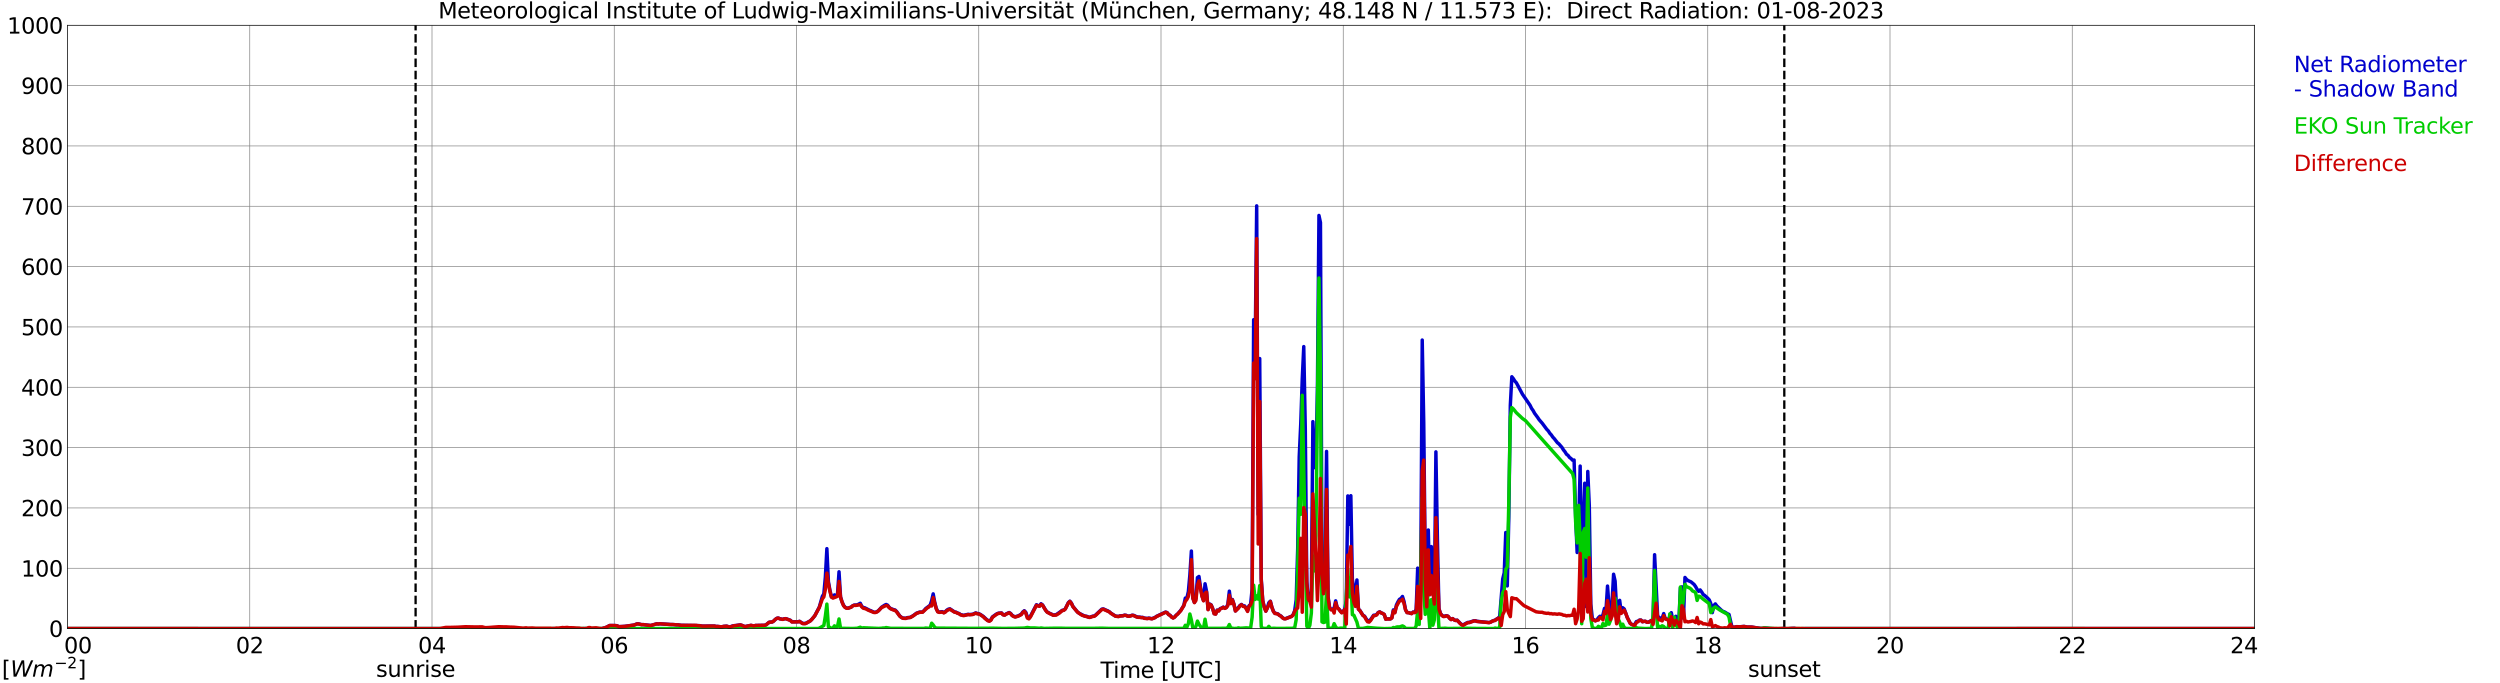<?xml version="1.0" encoding="utf-8" standalone="no"?>
<!DOCTYPE svg PUBLIC "-//W3C//DTD SVG 1.1//EN"
  "http://www.w3.org/Graphics/SVG/1.1/DTD/svg11.dtd">
<svg xmlns:xlink="http://www.w3.org/1999/xlink" width="1085.4pt" height="296.64pt" viewBox="0 0 1085.4 296.64" xmlns="http://www.w3.org/2000/svg" version="1.1">
 <defs>
  <style type="text/css">*{stroke-linejoin: round; stroke-linecap: butt}</style>
 </defs>
 <g id="figure_1">
  <g id="patch_1">
   <path d="M 0 296.64 
L 1085.4 296.64 
L 1085.4 0 
L 0 0 
z
" style="fill: #ffffff"/>
  </g>
  <g id="axes_1">
   <g id="patch_2">
    <path d="M 29.306 272.909 
L 978.814 272.909 
L 978.814 10.976 
L 29.306 10.976 
z
" style="fill: #ffffff"/>
   </g>
   <g id="patch_3">
    <path d="M 978.814 272.909 
L 978.814 272.909 
L 978.814 10.976 
L 978.814 10.976 
z
" clip-path="url(#p43b332a5d5)" style="fill: #d3d3d3; opacity: 0.25; stroke: #d3d3d3; stroke-linejoin: miter"/>
   </g>
   <g id="matplotlib.axis_1">
    <g id="xtick_1">
     <g id="line2d_1">
      <path d="M 29.306 272.909 
L 29.306 10.976 
" clip-path="url(#p43b332a5d5)" style="fill: none; stroke: #808080; stroke-width: 0.3; stroke-linecap: square"/>
     </g>
     <g id="line2d_2"/>
     <g id="text_1">
      <!--    00 -->
      <g transform="translate(18.733 283.627) scale(0.095 -0.095)">
       <defs>
        <path id="DejaVuSans-20" transform="scale(0.016)"/>
        <path id="DejaVuSans-30" d="M 2034 4250 
Q 1547 4250 1301 3770 
Q 1056 3291 1056 2328 
Q 1056 1369 1301 889 
Q 1547 409 2034 409 
Q 2525 409 2770 889 
Q 3016 1369 3016 2328 
Q 3016 3291 2770 3770 
Q 2525 4250 2034 4250 
z
M 2034 4750 
Q 2819 4750 3233 4129 
Q 3647 3509 3647 2328 
Q 3647 1150 3233 529 
Q 2819 -91 2034 -91 
Q 1250 -91 836 529 
Q 422 1150 422 2328 
Q 422 3509 836 4129 
Q 1250 4750 2034 4750 
z
" transform="scale(0.016)"/>
       </defs>
       <use xlink:href="#DejaVuSans-20"/>
       <use xlink:href="#DejaVuSans-20" transform="translate(31.787 0)"/>
       <use xlink:href="#DejaVuSans-20" transform="translate(63.574 0)"/>
       <use xlink:href="#DejaVuSans-30" transform="translate(95.361 0)"/>
       <use xlink:href="#DejaVuSans-30" transform="translate(158.984 0)"/>
      </g>
     </g>
    </g>
    <g id="xtick_2">
     <g id="line2d_3">
      <path d="M 108.431 272.909 
L 108.431 10.976 
" clip-path="url(#p43b332a5d5)" style="fill: none; stroke: #808080; stroke-width: 0.3; stroke-linecap: square"/>
     </g>
     <g id="line2d_4"/>
     <g id="text_2">
      <!-- 02 -->
      <g transform="translate(102.387 283.627) scale(0.095 -0.095)">
       <defs>
        <path id="DejaVuSans-32" d="M 1228 531 
L 3431 531 
L 3431 0 
L 469 0 
L 469 531 
Q 828 903 1448 1529 
Q 2069 2156 2228 2338 
Q 2531 2678 2651 2914 
Q 2772 3150 2772 3378 
Q 2772 3750 2511 3984 
Q 2250 4219 1831 4219 
Q 1534 4219 1204 4116 
Q 875 4013 500 3803 
L 500 4441 
Q 881 4594 1212 4672 
Q 1544 4750 1819 4750 
Q 2544 4750 2975 4387 
Q 3406 4025 3406 3419 
Q 3406 3131 3298 2873 
Q 3191 2616 2906 2266 
Q 2828 2175 2409 1742 
Q 1991 1309 1228 531 
z
" transform="scale(0.016)"/>
       </defs>
       <use xlink:href="#DejaVuSans-30"/>
       <use xlink:href="#DejaVuSans-32" transform="translate(63.623 0)"/>
      </g>
     </g>
    </g>
    <g id="xtick_3">
     <g id="line2d_5">
      <path d="M 187.557 272.909 
L 187.557 10.976 
" clip-path="url(#p43b332a5d5)" style="fill: none; stroke: #808080; stroke-width: 0.3; stroke-linecap: square"/>
     </g>
     <g id="line2d_6"/>
     <g id="text_3">
      <!-- 04 -->
      <g transform="translate(181.513 283.627) scale(0.095 -0.095)">
       <defs>
        <path id="DejaVuSans-34" d="M 2419 4116 
L 825 1625 
L 2419 1625 
L 2419 4116 
z
M 2253 4666 
L 3047 4666 
L 3047 1625 
L 3713 1625 
L 3713 1100 
L 3047 1100 
L 3047 0 
L 2419 0 
L 2419 1100 
L 313 1100 
L 313 1709 
L 2253 4666 
z
" transform="scale(0.016)"/>
       </defs>
       <use xlink:href="#DejaVuSans-30"/>
       <use xlink:href="#DejaVuSans-34" transform="translate(63.623 0)"/>
      </g>
     </g>
    </g>
    <g id="xtick_4">
     <g id="line2d_7">
      <path d="M 266.683 272.909 
L 266.683 10.976 
" clip-path="url(#p43b332a5d5)" style="fill: none; stroke: #808080; stroke-width: 0.3; stroke-linecap: square"/>
     </g>
     <g id="line2d_8"/>
     <g id="text_4">
      <!-- 06 -->
      <g transform="translate(260.638 283.627) scale(0.095 -0.095)">
       <defs>
        <path id="DejaVuSans-36" d="M 2113 2584 
Q 1688 2584 1439 2293 
Q 1191 2003 1191 1497 
Q 1191 994 1439 701 
Q 1688 409 2113 409 
Q 2538 409 2786 701 
Q 3034 994 3034 1497 
Q 3034 2003 2786 2293 
Q 2538 2584 2113 2584 
z
M 3366 4563 
L 3366 3988 
Q 3128 4100 2886 4159 
Q 2644 4219 2406 4219 
Q 1781 4219 1451 3797 
Q 1122 3375 1075 2522 
Q 1259 2794 1537 2939 
Q 1816 3084 2150 3084 
Q 2853 3084 3261 2657 
Q 3669 2231 3669 1497 
Q 3669 778 3244 343 
Q 2819 -91 2113 -91 
Q 1303 -91 875 529 
Q 447 1150 447 2328 
Q 447 3434 972 4092 
Q 1497 4750 2381 4750 
Q 2619 4750 2861 4703 
Q 3103 4656 3366 4563 
z
" transform="scale(0.016)"/>
       </defs>
       <use xlink:href="#DejaVuSans-30"/>
       <use xlink:href="#DejaVuSans-36" transform="translate(63.623 0)"/>
      </g>
     </g>
    </g>
    <g id="xtick_5">
     <g id="line2d_9">
      <path d="M 345.808 272.909 
L 345.808 10.976 
" clip-path="url(#p43b332a5d5)" style="fill: none; stroke: #808080; stroke-width: 0.3; stroke-linecap: square"/>
     </g>
     <g id="line2d_10"/>
     <g id="text_5">
      <!-- 08 -->
      <g transform="translate(339.764 283.627) scale(0.095 -0.095)">
       <defs>
        <path id="DejaVuSans-38" d="M 2034 2216 
Q 1584 2216 1326 1975 
Q 1069 1734 1069 1313 
Q 1069 891 1326 650 
Q 1584 409 2034 409 
Q 2484 409 2743 651 
Q 3003 894 3003 1313 
Q 3003 1734 2745 1975 
Q 2488 2216 2034 2216 
z
M 1403 2484 
Q 997 2584 770 2862 
Q 544 3141 544 3541 
Q 544 4100 942 4425 
Q 1341 4750 2034 4750 
Q 2731 4750 3128 4425 
Q 3525 4100 3525 3541 
Q 3525 3141 3298 2862 
Q 3072 2584 2669 2484 
Q 3125 2378 3379 2068 
Q 3634 1759 3634 1313 
Q 3634 634 3220 271 
Q 2806 -91 2034 -91 
Q 1263 -91 848 271 
Q 434 634 434 1313 
Q 434 1759 690 2068 
Q 947 2378 1403 2484 
z
M 1172 3481 
Q 1172 3119 1398 2916 
Q 1625 2713 2034 2713 
Q 2441 2713 2670 2916 
Q 2900 3119 2900 3481 
Q 2900 3844 2670 4047 
Q 2441 4250 2034 4250 
Q 1625 4250 1398 4047 
Q 1172 3844 1172 3481 
z
" transform="scale(0.016)"/>
       </defs>
       <use xlink:href="#DejaVuSans-30"/>
       <use xlink:href="#DejaVuSans-38" transform="translate(63.623 0)"/>
      </g>
     </g>
    </g>
    <g id="xtick_6">
     <g id="line2d_11">
      <path d="M 424.934 272.909 
L 424.934 10.976 
" clip-path="url(#p43b332a5d5)" style="fill: none; stroke: #808080; stroke-width: 0.3; stroke-linecap: square"/>
     </g>
     <g id="line2d_12"/>
     <g id="text_6">
      <!-- 10 -->
      <g transform="translate(418.89 283.627) scale(0.095 -0.095)">
       <defs>
        <path id="DejaVuSans-31" d="M 794 531 
L 1825 531 
L 1825 4091 
L 703 3866 
L 703 4441 
L 1819 4666 
L 2450 4666 
L 2450 531 
L 3481 531 
L 3481 0 
L 794 0 
L 794 531 
z
" transform="scale(0.016)"/>
       </defs>
       <use xlink:href="#DejaVuSans-31"/>
       <use xlink:href="#DejaVuSans-30" transform="translate(63.623 0)"/>
      </g>
     </g>
    </g>
    <g id="xtick_7">
     <g id="line2d_13">
      <path d="M 504.06 272.909 
L 504.06 10.976 
" clip-path="url(#p43b332a5d5)" style="fill: none; stroke: #808080; stroke-width: 0.3; stroke-linecap: square"/>
     </g>
     <g id="line2d_14"/>
     <g id="text_7">
      <!-- 12 -->
      <g transform="translate(498.015 283.627) scale(0.095 -0.095)">
       <use xlink:href="#DejaVuSans-31"/>
       <use xlink:href="#DejaVuSans-32" transform="translate(63.623 0)"/>
      </g>
     </g>
    </g>
    <g id="xtick_8">
     <g id="line2d_15">
      <path d="M 583.185 272.909 
L 583.185 10.976 
" clip-path="url(#p43b332a5d5)" style="fill: none; stroke: #808080; stroke-width: 0.3; stroke-linecap: square"/>
     </g>
     <g id="line2d_16"/>
     <g id="text_8">
      <!-- 14 -->
      <g transform="translate(577.141 283.627) scale(0.095 -0.095)">
       <use xlink:href="#DejaVuSans-31"/>
       <use xlink:href="#DejaVuSans-34" transform="translate(63.623 0)"/>
      </g>
     </g>
    </g>
    <g id="xtick_9">
     <g id="line2d_17">
      <path d="M 662.311 272.909 
L 662.311 10.976 
" clip-path="url(#p43b332a5d5)" style="fill: none; stroke: #808080; stroke-width: 0.3; stroke-linecap: square"/>
     </g>
     <g id="line2d_18"/>
     <g id="text_9">
      <!-- 16 -->
      <g transform="translate(656.267 283.627) scale(0.095 -0.095)">
       <use xlink:href="#DejaVuSans-31"/>
       <use xlink:href="#DejaVuSans-36" transform="translate(63.623 0)"/>
      </g>
     </g>
    </g>
    <g id="xtick_10">
     <g id="line2d_19">
      <path d="M 741.437 272.909 
L 741.437 10.976 
" clip-path="url(#p43b332a5d5)" style="fill: none; stroke: #808080; stroke-width: 0.3; stroke-linecap: square"/>
     </g>
     <g id="line2d_20"/>
     <g id="text_10">
      <!-- 18 -->
      <g transform="translate(735.392 283.627) scale(0.095 -0.095)">
       <use xlink:href="#DejaVuSans-31"/>
       <use xlink:href="#DejaVuSans-38" transform="translate(63.623 0)"/>
      </g>
     </g>
    </g>
    <g id="xtick_11">
     <g id="line2d_21">
      <path d="M 820.562 272.909 
L 820.562 10.976 
" clip-path="url(#p43b332a5d5)" style="fill: none; stroke: #808080; stroke-width: 0.3; stroke-linecap: square"/>
     </g>
     <g id="line2d_22"/>
     <g id="text_11">
      <!-- 20 -->
      <g transform="translate(814.518 283.627) scale(0.095 -0.095)">
       <use xlink:href="#DejaVuSans-32"/>
       <use xlink:href="#DejaVuSans-30" transform="translate(63.623 0)"/>
      </g>
     </g>
    </g>
    <g id="xtick_12">
     <g id="line2d_23">
      <path d="M 899.688 272.909 
L 899.688 10.976 
" clip-path="url(#p43b332a5d5)" style="fill: none; stroke: #808080; stroke-width: 0.3; stroke-linecap: square"/>
     </g>
     <g id="line2d_24"/>
     <g id="text_12">
      <!-- 22 -->
      <g transform="translate(893.644 283.627) scale(0.095 -0.095)">
       <use xlink:href="#DejaVuSans-32"/>
       <use xlink:href="#DejaVuSans-32" transform="translate(63.623 0)"/>
      </g>
     </g>
    </g>
    <g id="xtick_13">
     <g id="line2d_25">
      <path d="M 978.814 272.909 
L 978.814 10.976 
" clip-path="url(#p43b332a5d5)" style="fill: none; stroke: #808080; stroke-width: 0.3; stroke-linecap: square"/>
     </g>
     <g id="line2d_26"/>
     <g id="text_13">
      <!-- 24    -->
      <g transform="translate(968.241 283.627) scale(0.095 -0.095)">
       <use xlink:href="#DejaVuSans-32"/>
       <use xlink:href="#DejaVuSans-34" transform="translate(63.623 0)"/>
       <use xlink:href="#DejaVuSans-20" transform="translate(127.246 0)"/>
       <use xlink:href="#DejaVuSans-20" transform="translate(159.033 0)"/>
       <use xlink:href="#DejaVuSans-20" transform="translate(190.82 0)"/>
      </g>
     </g>
    </g>
    <g id="text_14">
     <!-- Time [UTC] -->
     <g transform="translate(477.806 294.322) scale(0.095 -0.095)">
      <defs>
       <path id="DejaVuSans-54" d="M -19 4666 
L 3928 4666 
L 3928 4134 
L 2272 4134 
L 2272 0 
L 1638 0 
L 1638 4134 
L -19 4134 
L -19 4666 
z
" transform="scale(0.016)"/>
       <path id="DejaVuSans-69" d="M 603 3500 
L 1178 3500 
L 1178 0 
L 603 0 
L 603 3500 
z
M 603 4863 
L 1178 4863 
L 1178 4134 
L 603 4134 
L 603 4863 
z
" transform="scale(0.016)"/>
       <path id="DejaVuSans-6d" d="M 3328 2828 
Q 3544 3216 3844 3400 
Q 4144 3584 4550 3584 
Q 5097 3584 5394 3201 
Q 5691 2819 5691 2113 
L 5691 0 
L 5113 0 
L 5113 2094 
Q 5113 2597 4934 2840 
Q 4756 3084 4391 3084 
Q 3944 3084 3684 2787 
Q 3425 2491 3425 1978 
L 3425 0 
L 2847 0 
L 2847 2094 
Q 2847 2600 2669 2842 
Q 2491 3084 2119 3084 
Q 1678 3084 1418 2786 
Q 1159 2488 1159 1978 
L 1159 0 
L 581 0 
L 581 3500 
L 1159 3500 
L 1159 2956 
Q 1356 3278 1631 3431 
Q 1906 3584 2284 3584 
Q 2666 3584 2933 3390 
Q 3200 3197 3328 2828 
z
" transform="scale(0.016)"/>
       <path id="DejaVuSans-65" d="M 3597 1894 
L 3597 1613 
L 953 1613 
Q 991 1019 1311 708 
Q 1631 397 2203 397 
Q 2534 397 2845 478 
Q 3156 559 3463 722 
L 3463 178 
Q 3153 47 2828 -22 
Q 2503 -91 2169 -91 
Q 1331 -91 842 396 
Q 353 884 353 1716 
Q 353 2575 817 3079 
Q 1281 3584 2069 3584 
Q 2775 3584 3186 3129 
Q 3597 2675 3597 1894 
z
M 3022 2063 
Q 3016 2534 2758 2815 
Q 2500 3097 2075 3097 
Q 1594 3097 1305 2825 
Q 1016 2553 972 2059 
L 3022 2063 
z
" transform="scale(0.016)"/>
       <path id="DejaVuSans-5b" d="M 550 4863 
L 1875 4863 
L 1875 4416 
L 1125 4416 
L 1125 -397 
L 1875 -397 
L 1875 -844 
L 550 -844 
L 550 4863 
z
" transform="scale(0.016)"/>
       <path id="DejaVuSans-55" d="M 556 4666 
L 1191 4666 
L 1191 1831 
Q 1191 1081 1462 751 
Q 1734 422 2344 422 
Q 2950 422 3222 751 
Q 3494 1081 3494 1831 
L 3494 4666 
L 4128 4666 
L 4128 1753 
Q 4128 841 3676 375 
Q 3225 -91 2344 -91 
Q 1459 -91 1007 375 
Q 556 841 556 1753 
L 556 4666 
z
" transform="scale(0.016)"/>
       <path id="DejaVuSans-43" d="M 4122 4306 
L 4122 3641 
Q 3803 3938 3442 4084 
Q 3081 4231 2675 4231 
Q 1875 4231 1450 3742 
Q 1025 3253 1025 2328 
Q 1025 1406 1450 917 
Q 1875 428 2675 428 
Q 3081 428 3442 575 
Q 3803 722 4122 1019 
L 4122 359 
Q 3791 134 3420 21 
Q 3050 -91 2638 -91 
Q 1578 -91 968 557 
Q 359 1206 359 2328 
Q 359 3453 968 4101 
Q 1578 4750 2638 4750 
Q 3056 4750 3426 4639 
Q 3797 4528 4122 4306 
z
" transform="scale(0.016)"/>
       <path id="DejaVuSans-5d" d="M 1947 4863 
L 1947 -844 
L 622 -844 
L 622 -397 
L 1369 -397 
L 1369 4416 
L 622 4416 
L 622 4863 
L 1947 4863 
z
" transform="scale(0.016)"/>
      </defs>
      <use xlink:href="#DejaVuSans-54"/>
      <use xlink:href="#DejaVuSans-69" transform="translate(57.959 0)"/>
      <use xlink:href="#DejaVuSans-6d" transform="translate(85.742 0)"/>
      <use xlink:href="#DejaVuSans-65" transform="translate(183.154 0)"/>
      <use xlink:href="#DejaVuSans-20" transform="translate(244.678 0)"/>
      <use xlink:href="#DejaVuSans-5b" transform="translate(276.465 0)"/>
      <use xlink:href="#DejaVuSans-55" transform="translate(315.479 0)"/>
      <use xlink:href="#DejaVuSans-54" transform="translate(388.672 0)"/>
      <use xlink:href="#DejaVuSans-43" transform="translate(443.881 0)"/>
      <use xlink:href="#DejaVuSans-5d" transform="translate(513.705 0)"/>
     </g>
    </g>
   </g>
   <g id="matplotlib.axis_2">
    <g id="ytick_1">
     <g id="line2d_27">
      <path d="M 29.306 272.909 
L 978.814 272.909 
" clip-path="url(#p43b332a5d5)" style="fill: none; stroke: #808080; stroke-width: 0.3; stroke-linecap: square"/>
     </g>
     <g id="line2d_28"/>
     <g id="text_15">
      <!-- 0 -->
      <g transform="translate(21.261 276.518) scale(0.095 -0.095)">
       <use xlink:href="#DejaVuSans-30"/>
      </g>
     </g>
    </g>
    <g id="ytick_2">
     <g id="line2d_29">
      <path d="M 29.306 246.715 
L 978.814 246.715 
" clip-path="url(#p43b332a5d5)" style="fill: none; stroke: #808080; stroke-width: 0.3; stroke-linecap: square"/>
     </g>
     <g id="line2d_30"/>
     <g id="text_16">
      <!-- 100 -->
      <g transform="translate(9.173 250.325) scale(0.095 -0.095)">
       <use xlink:href="#DejaVuSans-31"/>
       <use xlink:href="#DejaVuSans-30" transform="translate(63.623 0)"/>
       <use xlink:href="#DejaVuSans-30" transform="translate(127.246 0)"/>
      </g>
     </g>
    </g>
    <g id="ytick_3">
     <g id="line2d_31">
      <path d="M 29.306 220.522 
L 978.814 220.522 
" clip-path="url(#p43b332a5d5)" style="fill: none; stroke: #808080; stroke-width: 0.3; stroke-linecap: square"/>
     </g>
     <g id="line2d_32"/>
     <g id="text_17">
      <!-- 200 -->
      <g transform="translate(9.173 224.131) scale(0.095 -0.095)">
       <use xlink:href="#DejaVuSans-32"/>
       <use xlink:href="#DejaVuSans-30" transform="translate(63.623 0)"/>
       <use xlink:href="#DejaVuSans-30" transform="translate(127.246 0)"/>
      </g>
     </g>
    </g>
    <g id="ytick_4">
     <g id="line2d_33">
      <path d="M 29.306 194.329 
L 978.814 194.329 
" clip-path="url(#p43b332a5d5)" style="fill: none; stroke: #808080; stroke-width: 0.3; stroke-linecap: square"/>
     </g>
     <g id="line2d_34"/>
     <g id="text_18">
      <!-- 300 -->
      <g transform="translate(9.173 197.938) scale(0.095 -0.095)">
       <defs>
        <path id="DejaVuSans-33" d="M 2597 2516 
Q 3050 2419 3304 2112 
Q 3559 1806 3559 1356 
Q 3559 666 3084 287 
Q 2609 -91 1734 -91 
Q 1441 -91 1130 -33 
Q 819 25 488 141 
L 488 750 
Q 750 597 1062 519 
Q 1375 441 1716 441 
Q 2309 441 2620 675 
Q 2931 909 2931 1356 
Q 2931 1769 2642 2001 
Q 2353 2234 1838 2234 
L 1294 2234 
L 1294 2753 
L 1863 2753 
Q 2328 2753 2575 2939 
Q 2822 3125 2822 3475 
Q 2822 3834 2567 4026 
Q 2313 4219 1838 4219 
Q 1578 4219 1281 4162 
Q 984 4106 628 3988 
L 628 4550 
Q 988 4650 1302 4700 
Q 1616 4750 1894 4750 
Q 2613 4750 3031 4423 
Q 3450 4097 3450 3541 
Q 3450 3153 3228 2886 
Q 3006 2619 2597 2516 
z
" transform="scale(0.016)"/>
       </defs>
       <use xlink:href="#DejaVuSans-33"/>
       <use xlink:href="#DejaVuSans-30" transform="translate(63.623 0)"/>
       <use xlink:href="#DejaVuSans-30" transform="translate(127.246 0)"/>
      </g>
     </g>
    </g>
    <g id="ytick_5">
     <g id="line2d_35">
      <path d="M 29.306 168.136 
L 978.814 168.136 
" clip-path="url(#p43b332a5d5)" style="fill: none; stroke: #808080; stroke-width: 0.3; stroke-linecap: square"/>
     </g>
     <g id="line2d_36"/>
     <g id="text_19">
      <!-- 400 -->
      <g transform="translate(9.173 171.745) scale(0.095 -0.095)">
       <use xlink:href="#DejaVuSans-34"/>
       <use xlink:href="#DejaVuSans-30" transform="translate(63.623 0)"/>
       <use xlink:href="#DejaVuSans-30" transform="translate(127.246 0)"/>
      </g>
     </g>
    </g>
    <g id="ytick_6">
     <g id="line2d_37">
      <path d="M 29.306 141.942 
L 978.814 141.942 
" clip-path="url(#p43b332a5d5)" style="fill: none; stroke: #808080; stroke-width: 0.3; stroke-linecap: square"/>
     </g>
     <g id="line2d_38"/>
     <g id="text_20">
      <!-- 500 -->
      <g transform="translate(9.173 145.551) scale(0.095 -0.095)">
       <defs>
        <path id="DejaVuSans-35" d="M 691 4666 
L 3169 4666 
L 3169 4134 
L 1269 4134 
L 1269 2991 
Q 1406 3038 1543 3061 
Q 1681 3084 1819 3084 
Q 2600 3084 3056 2656 
Q 3513 2228 3513 1497 
Q 3513 744 3044 326 
Q 2575 -91 1722 -91 
Q 1428 -91 1123 -41 
Q 819 9 494 109 
L 494 744 
Q 775 591 1075 516 
Q 1375 441 1709 441 
Q 2250 441 2565 725 
Q 2881 1009 2881 1497 
Q 2881 1984 2565 2268 
Q 2250 2553 1709 2553 
Q 1456 2553 1204 2497 
Q 953 2441 691 2322 
L 691 4666 
z
" transform="scale(0.016)"/>
       </defs>
       <use xlink:href="#DejaVuSans-35"/>
       <use xlink:href="#DejaVuSans-30" transform="translate(63.623 0)"/>
       <use xlink:href="#DejaVuSans-30" transform="translate(127.246 0)"/>
      </g>
     </g>
    </g>
    <g id="ytick_7">
     <g id="line2d_39">
      <path d="M 29.306 115.749 
L 978.814 115.749 
" clip-path="url(#p43b332a5d5)" style="fill: none; stroke: #808080; stroke-width: 0.3; stroke-linecap: square"/>
     </g>
     <g id="line2d_40"/>
     <g id="text_21">
      <!-- 600 -->
      <g transform="translate(9.173 119.358) scale(0.095 -0.095)">
       <use xlink:href="#DejaVuSans-36"/>
       <use xlink:href="#DejaVuSans-30" transform="translate(63.623 0)"/>
       <use xlink:href="#DejaVuSans-30" transform="translate(127.246 0)"/>
      </g>
     </g>
    </g>
    <g id="ytick_8">
     <g id="line2d_41">
      <path d="M 29.306 89.556 
L 978.814 89.556 
" clip-path="url(#p43b332a5d5)" style="fill: none; stroke: #808080; stroke-width: 0.3; stroke-linecap: square"/>
     </g>
     <g id="line2d_42"/>
     <g id="text_22">
      <!-- 700 -->
      <g transform="translate(9.173 93.165) scale(0.095 -0.095)">
       <defs>
        <path id="DejaVuSans-37" d="M 525 4666 
L 3525 4666 
L 3525 4397 
L 1831 0 
L 1172 0 
L 2766 4134 
L 525 4134 
L 525 4666 
z
" transform="scale(0.016)"/>
       </defs>
       <use xlink:href="#DejaVuSans-37"/>
       <use xlink:href="#DejaVuSans-30" transform="translate(63.623 0)"/>
       <use xlink:href="#DejaVuSans-30" transform="translate(127.246 0)"/>
      </g>
     </g>
    </g>
    <g id="ytick_9">
     <g id="line2d_43">
      <path d="M 29.306 63.362 
L 978.814 63.362 
" clip-path="url(#p43b332a5d5)" style="fill: none; stroke: #808080; stroke-width: 0.3; stroke-linecap: square"/>
     </g>
     <g id="line2d_44"/>
     <g id="text_23">
      <!-- 800 -->
      <g transform="translate(9.173 66.972) scale(0.095 -0.095)">
       <use xlink:href="#DejaVuSans-38"/>
       <use xlink:href="#DejaVuSans-30" transform="translate(63.623 0)"/>
       <use xlink:href="#DejaVuSans-30" transform="translate(127.246 0)"/>
      </g>
     </g>
    </g>
    <g id="ytick_10">
     <g id="line2d_45">
      <path d="M 29.306 37.169 
L 978.814 37.169 
" clip-path="url(#p43b332a5d5)" style="fill: none; stroke: #808080; stroke-width: 0.3; stroke-linecap: square"/>
     </g>
     <g id="line2d_46"/>
     <g id="text_24">
      <!-- 900 -->
      <g transform="translate(9.173 40.778) scale(0.095 -0.095)">
       <defs>
        <path id="DejaVuSans-39" d="M 703 97 
L 703 672 
Q 941 559 1184 500 
Q 1428 441 1663 441 
Q 2288 441 2617 861 
Q 2947 1281 2994 2138 
Q 2813 1869 2534 1725 
Q 2256 1581 1919 1581 
Q 1219 1581 811 2004 
Q 403 2428 403 3163 
Q 403 3881 828 4315 
Q 1253 4750 1959 4750 
Q 2769 4750 3195 4129 
Q 3622 3509 3622 2328 
Q 3622 1225 3098 567 
Q 2575 -91 1691 -91 
Q 1453 -91 1209 -44 
Q 966 3 703 97 
z
M 1959 2075 
Q 2384 2075 2632 2365 
Q 2881 2656 2881 3163 
Q 2881 3666 2632 3958 
Q 2384 4250 1959 4250 
Q 1534 4250 1286 3958 
Q 1038 3666 1038 3163 
Q 1038 2656 1286 2365 
Q 1534 2075 1959 2075 
z
" transform="scale(0.016)"/>
       </defs>
       <use xlink:href="#DejaVuSans-39"/>
       <use xlink:href="#DejaVuSans-30" transform="translate(63.623 0)"/>
       <use xlink:href="#DejaVuSans-30" transform="translate(127.246 0)"/>
      </g>
     </g>
    </g>
    <g id="ytick_11">
     <g id="line2d_47">
      <path d="M 29.306 10.976 
L 978.814 10.976 
" clip-path="url(#p43b332a5d5)" style="fill: none; stroke: #808080; stroke-width: 0.3; stroke-linecap: square"/>
     </g>
     <g id="line2d_48"/>
     <g id="text_25">
      <!-- 1000 -->
      <g transform="translate(3.128 14.585) scale(0.095 -0.095)">
       <use xlink:href="#DejaVuSans-31"/>
       <use xlink:href="#DejaVuSans-30" transform="translate(63.623 0)"/>
       <use xlink:href="#DejaVuSans-30" transform="translate(127.246 0)"/>
       <use xlink:href="#DejaVuSans-30" transform="translate(190.869 0)"/>
      </g>
     </g>
    </g>
   </g>
   <g id="line2d_49">
    <path d="M 180.436 272.909 
L 180.436 10.976 
" clip-path="url(#p43b332a5d5)" style="fill: none; stroke-dasharray: 3.7,1.6; stroke-dashoffset: 0; stroke: #000000"/>
   </g>
   <g id="line2d_50">
    <path d="M 774.67 272.909 
L 774.67 10.976 
" clip-path="url(#p43b332a5d5)" style="fill: none; stroke-dasharray: 3.7,1.6; stroke-dashoffset: 0; stroke: #000000"/>
   </g>
   <g id="line2d_51">
    <path d="M 29.306 272.909 
L 190.854 272.911 
L 193.492 273.414 
L 194.81 273.414 
L 198.767 273.516 
L 202.063 273.718 
L 206.679 273.616 
L 209.317 273.668 
L 210.635 273.317 
L 211.954 273.365 
L 216.57 273.723 
L 218.548 273.661 
L 219.867 273.65 
L 221.186 273.561 
L 223.164 273.501 
L 227.12 273.092 
L 228.439 273.234 
L 229.098 273.092 
L 231.076 273.16 
L 232.395 273.061 
L 238.989 273.045 
L 240.308 272.88 
L 241.626 273.139 
L 242.286 273.087 
L 244.264 273.362 
L 244.923 273.299 
L 246.242 273.42 
L 246.901 273.307 
L 248.88 273.262 
L 250.198 273.155 
L 251.517 273.116 
L 252.176 272.951 
L 253.495 272.917 
L 254.155 272.888 
L 254.814 273.011 
L 255.473 273.304 
L 256.133 273.341 
L 256.792 273.108 
L 258.77 273.228 
L 260.748 272.901 
L 261.408 272.917 
L 263.386 272.28 
L 264.705 271.565 
L 267.342 271.599 
L 268.002 271.738 
L 268.661 272.068 
L 269.98 272.01 
L 271.298 271.934 
L 275.255 271.369 
L 276.573 270.863 
L 277.233 270.871 
L 278.552 271.196 
L 279.211 271.167 
L 282.508 271.562 
L 285.145 270.84 
L 285.805 270.921 
L 286.464 270.819 
L 291.08 271.133 
L 292.399 271.162 
L 293.717 271.287 
L 294.377 271.282 
L 295.696 271.479 
L 302.949 271.615 
L 303.608 271.628 
L 304.927 271.835 
L 310.202 271.803 
L 310.861 271.974 
L 311.521 271.963 
L 312.839 272.107 
L 313.499 272.102 
L 314.158 271.95 
L 315.477 271.848 
L 316.796 272.23 
L 318.114 271.743 
L 321.411 271.303 
L 322.071 271.497 
L 323.39 272.047 
L 326.027 271.505 
L 327.346 271.762 
L 328.005 271.56 
L 331.961 271.473 
L 332.621 271.256 
L 333.94 270.156 
L 335.258 270.038 
L 335.918 269.614 
L 336.577 268.938 
L 337.236 268.461 
L 337.896 268.314 
L 338.555 268.639 
L 339.874 268.893 
L 340.533 268.637 
L 341.193 268.59 
L 343.171 269.307 
L 343.83 269.944 
L 346.468 269.938 
L 347.127 269.76 
L 348.446 270.648 
L 349.765 270.648 
L 351.743 269.587 
L 352.402 268.961 
L 353.721 267.374 
L 355.04 264.865 
L 355.699 263.6 
L 357.018 258.935 
L 357.677 257.819 
L 358.337 250.506 
L 358.996 238.208 
L 359.655 252.53 
L 360.315 256.205 
L 360.974 259.142 
L 361.634 259.401 
L 362.293 258.277 
L 362.952 258.725 
L 363.612 257.913 
L 364.271 248.253 
L 364.93 259.189 
L 365.59 261.326 
L 366.249 262.817 
L 366.909 263.634 
L 367.568 263.998 
L 368.227 264.024 
L 369.546 263.56 
L 370.206 263 
L 370.865 262.696 
L 372.184 262.62 
L 373.502 261.915 
L 374.162 263.28 
L 374.821 263.736 
L 375.481 263.896 
L 377.459 264.917 
L 378.118 265.163 
L 379.437 265.81 
L 380.096 265.818 
L 380.756 265.572 
L 381.415 265.101 
L 382.734 263.642 
L 384.053 262.756 
L 384.712 262.439 
L 385.371 262.743 
L 386.031 263.668 
L 386.69 264.21 
L 388.009 264.687 
L 388.668 264.86 
L 389.328 265.554 
L 390.646 267.427 
L 391.306 267.958 
L 391.965 268.32 
L 393.284 268.427 
L 393.943 268.149 
L 395.262 268.019 
L 396.581 267.222 
L 397.899 266.235 
L 399.218 265.766 
L 400.537 265.7 
L 401.196 265.072 
L 401.856 264.252 
L 403.834 262.762 
L 404.493 260.752 
L 405.153 257.837 
L 405.812 261.457 
L 406.471 264.103 
L 407.131 265.478 
L 407.79 265.724 
L 409.109 265.554 
L 409.768 265.944 
L 410.428 265.556 
L 411.087 264.896 
L 411.746 264.482 
L 412.406 264.325 
L 414.384 265.648 
L 415.043 265.779 
L 415.703 266.135 
L 416.362 266.35 
L 417.022 266.829 
L 418.34 267.152 
L 420.318 266.701 
L 420.978 266.798 
L 422.297 266.696 
L 423.615 266.088 
L 424.275 266.332 
L 424.934 266.439 
L 425.593 266.735 
L 426.912 267.626 
L 428.231 268.857 
L 428.89 269.367 
L 429.55 269.532 
L 430.209 269.082 
L 430.869 267.848 
L 432.187 266.89 
L 432.847 266.468 
L 433.506 266.219 
L 434.825 266.119 
L 435.484 266.858 
L 436.144 267 
L 436.803 266.56 
L 438.122 265.941 
L 438.781 266.324 
L 439.44 267.146 
L 440.1 267.555 
L 440.759 267.778 
L 442.078 267.392 
L 443.397 266.667 
L 444.056 265.7 
L 444.716 265.15 
L 445.375 265.855 
L 446.034 267.853 
L 446.694 268.346 
L 447.353 267.594 
L 449.991 262.547 
L 450.65 262.911 
L 451.309 263.102 
L 451.969 262.12 
L 452.628 262.617 
L 453.947 264.86 
L 454.606 265.664 
L 455.925 266.392 
L 456.584 266.654 
L 457.244 267.055 
L 458.563 266.856 
L 460.541 265.475 
L 461.2 264.949 
L 461.859 264.875 
L 462.519 264.315 
L 463.838 261.633 
L 464.497 261.014 
L 465.156 261.84 
L 465.816 263.275 
L 467.134 264.899 
L 467.794 265.687 
L 468.453 266.216 
L 470.431 267.23 
L 471.091 267.521 
L 471.75 267.547 
L 472.409 267.846 
L 473.069 268.019 
L 474.388 267.531 
L 475.047 267.474 
L 475.706 266.989 
L 478.344 264.472 
L 479.003 264.349 
L 480.322 264.957 
L 480.981 265.221 
L 481.641 265.617 
L 482.3 266.209 
L 484.278 267.474 
L 485.597 267.628 
L 486.256 267.374 
L 487.575 267.285 
L 488.235 267.062 
L 488.894 267.136 
L 489.553 267.445 
L 490.213 267.482 
L 490.872 267.345 
L 491.532 267.089 
L 492.191 267.159 
L 493.51 267.785 
L 494.169 267.914 
L 494.828 267.927 
L 495.488 268.055 
L 496.147 268.042 
L 496.807 268.362 
L 498.125 268.498 
L 498.785 268.349 
L 500.103 268.605 
L 501.422 268.102 
L 502.082 267.61 
L 506.038 265.734 
L 506.697 265.947 
L 507.357 266.78 
L 508.016 267.133 
L 508.675 267.877 
L 509.335 268.254 
L 509.994 267.843 
L 510.654 267.07 
L 511.313 266.523 
L 512.632 265.006 
L 513.95 262.892 
L 514.61 259.668 
L 515.269 259.736 
L 515.929 256.894 
L 516.588 249.639 
L 517.247 239.248 
L 517.907 259.692 
L 518.566 261.53 
L 519.226 259.739 
L 519.885 250.754 
L 520.544 250.278 
L 521.204 254.875 
L 521.863 258.681 
L 522.522 260.705 
L 523.182 253.45 
L 523.841 256.805 
L 524.501 264.585 
L 525.16 262.23 
L 525.819 262.576 
L 526.479 264.121 
L 527.138 266.366 
L 527.797 266.515 
L 528.457 264.87 
L 529.116 265.156 
L 529.776 264.205 
L 530.435 263.99 
L 531.094 263.592 
L 531.754 264.024 
L 532.413 263.718 
L 533.073 262.466 
L 533.732 256.658 
L 534.391 261.9 
L 535.051 260.268 
L 535.71 262.259 
L 536.369 265.221 
L 537.688 263.725 
L 538.348 262.874 
L 539.007 262.421 
L 539.666 263.047 
L 540.326 263.05 
L 540.985 263.909 
L 541.644 265.174 
L 542.304 262.966 
L 542.963 262.379 
L 543.623 255.705 
L 544.282 138.796 
L 544.941 151.749 
L 545.601 89.375 
L 546.26 223.388 
L 546.919 155.678 
L 547.579 251.208 
L 548.238 260.839 
L 548.898 263.537 
L 549.557 265.3 
L 550.216 264.016 
L 550.876 261.693 
L 551.535 261.017 
L 552.195 263.615 
L 552.854 265.321 
L 553.513 266.277 
L 554.173 266.345 
L 554.832 266.549 
L 555.491 267.107 
L 556.151 267.474 
L 556.81 268.17 
L 557.47 268.582 
L 558.129 268.59 
L 560.766 267.552 
L 561.426 266.876 
L 562.085 265.203 
L 562.745 260.498 
L 563.404 238.245 
L 564.063 198.355 
L 564.723 184.134 
L 565.382 164.529 
L 566.042 150.484 
L 566.701 185.819 
L 567.36 252.478 
L 568.02 260.297 
L 568.679 259.652 
L 569.338 256.842 
L 569.998 183.063 
L 570.657 203.038 
L 571.317 201.412 
L 571.976 167.824 
L 572.635 93.545 
L 573.295 96.662 
L 573.954 246.034 
L 574.613 255.158 
L 575.273 251.278 
L 575.932 195.99 
L 576.592 259.089 
L 577.251 263.77 
L 577.91 264.611 
L 578.57 264.467 
L 579.229 264.011 
L 579.889 260.862 
L 580.548 263.773 
L 581.207 264.336 
L 582.526 265.886 
L 583.185 265.436 
L 583.845 264.375 
L 584.504 260.663 
L 585.164 215.31 
L 585.823 227.626 
L 586.482 215.213 
L 587.142 251.572 
L 587.801 255.734 
L 588.46 259.06 
L 589.12 251.8 
L 589.779 264.409 
L 590.439 265.067 
L 591.757 267.154 
L 592.417 267.492 
L 593.076 268.584 
L 593.736 269.454 
L 594.395 269.677 
L 595.054 269.03 
L 596.373 267.112 
L 597.032 267.06 
L 597.692 266.819 
L 598.351 265.91 
L 599.011 265.643 
L 599.67 266.08 
L 600.329 266.353 
L 600.989 266.782 
L 601.648 268.82 
L 602.307 268.71 
L 603.626 268.726 
L 604.286 268.21 
L 604.945 264.781 
L 605.604 265.745 
L 606.264 262.672 
L 606.923 261.31 
L 607.582 260.208 
L 608.242 259.825 
L 608.901 258.966 
L 609.561 261.096 
L 610.22 264.695 
L 610.879 265.931 
L 611.539 265.97 
L 612.858 266.366 
L 613.517 265.734 
L 614.176 265.915 
L 614.836 264.613 
L 615.495 246.663 
L 616.154 260.278 
L 616.814 253.327 
L 617.473 147.634 
L 618.133 183.632 
L 618.792 246.061 
L 619.451 242.726 
L 620.111 230.106 
L 620.77 258.157 
L 621.429 237.309 
L 622.089 255.901 
L 622.748 258.437 
L 623.408 196.183 
L 624.067 234.182 
L 624.726 264.165 
L 625.386 266.329 
L 626.045 267.191 
L 626.705 267.581 
L 628.023 267.314 
L 628.683 267.544 
L 629.342 268.396 
L 630.001 268.967 
L 630.661 268.563 
L 631.32 269.095 
L 631.98 269.378 
L 632.639 269.25 
L 633.958 270.601 
L 634.617 271.151 
L 635.276 271.269 
L 636.595 270.551 
L 637.255 270.234 
L 637.914 270.19 
L 639.892 269.53 
L 640.552 269.509 
L 641.211 269.737 
L 643.848 270.017 
L 646.486 270.289 
L 647.145 270.117 
L 647.805 269.726 
L 649.123 269.184 
L 650.442 268.367 
L 651.102 267.662 
L 652.42 251.354 
L 653.08 248.649 
L 653.739 231.188 
L 654.399 254.382 
L 655.058 224.758 
L 655.717 176.009 
L 656.377 163.57 
L 657.036 164.408 
L 657.695 165.472 
L 658.355 166.208 
L 660.992 171.15 
L 664.289 175.962 
L 664.949 177.314 
L 665.608 178.241 
L 666.267 179.451 
L 667.586 181.23 
L 668.246 182.225 
L 669.564 183.734 
L 671.542 186.403 
L 672.202 187.073 
L 672.861 188.105 
L 673.521 188.818 
L 674.18 189.79 
L 674.839 190.486 
L 676.158 192.202 
L 676.817 192.718 
L 678.136 194.256 
L 678.796 195.332 
L 679.455 196.144 
L 680.114 197.218 
L 680.774 197.713 
L 681.433 198.604 
L 682.092 199.088 
L 682.752 199.803 
L 683.411 199.717 
L 684.071 224.373 
L 684.73 239.874 
L 685.389 228.155 
L 686.049 202.352 
L 686.708 267.626 
L 687.368 226.874 
L 688.027 209.801 
L 688.686 263.367 
L 689.346 204.686 
L 690.005 219.459 
L 690.664 262.285 
L 691.324 268.574 
L 692.643 269.493 
L 693.302 269.129 
L 693.961 268.207 
L 694.621 267.552 
L 695.28 268.029 
L 695.939 266.934 
L 696.599 264.142 
L 697.258 264.886 
L 697.918 254.445 
L 698.577 263.052 
L 699.236 265.378 
L 699.896 261.284 
L 700.555 249.311 
L 701.215 252.282 
L 701.874 264.679 
L 702.533 265.242 
L 703.193 260.65 
L 703.852 265.58 
L 704.511 263.846 
L 705.171 264.37 
L 706.49 268.071 
L 707.808 270.661 
L 708.468 271.094 
L 709.127 271.34 
L 709.786 270.978 
L 710.446 269.855 
L 711.105 269.747 
L 711.765 269.208 
L 712.424 269.195 
L 713.083 269.918 
L 713.743 269.758 
L 714.402 269.739 
L 715.062 270.172 
L 715.721 270.13 
L 717.04 269.326 
L 717.699 268.888 
L 718.358 240.835 
L 719.677 267.584 
L 720.996 268.54 
L 721.655 268.338 
L 722.315 266.392 
L 722.974 268.576 
L 723.633 268.893 
L 724.293 269.019 
L 724.952 267.751 
L 725.612 266.004 
L 726.271 269.388 
L 726.93 269.464 
L 727.59 267.573 
L 728.249 269.373 
L 728.909 269.711 
L 729.568 255.228 
L 730.227 254.788 
L 730.887 268.375 
L 731.546 250.713 
L 732.205 251.532 
L 732.865 252.062 
L 734.184 252.635 
L 735.502 253.741 
L 736.162 254.67 
L 736.821 255.857 
L 737.48 256.742 
L 738.14 256.127 
L 738.799 257.004 
L 739.459 258.107 
L 740.118 258.534 
L 741.437 259.736 
L 742.096 260.451 
L 742.756 262.052 
L 743.415 265.975 
L 744.074 262.895 
L 744.734 262.188 
L 745.393 263.097 
L 747.371 264.946 
L 748.031 265.444 
L 748.69 265.669 
L 750.009 266.47 
L 750.668 266.777 
L 751.987 272.416 
L 752.646 272.264 
L 753.306 272.259 
L 753.965 272.065 
L 755.284 272.136 
L 756.602 272.008 
L 757.262 271.979 
L 758.581 272.243 
L 760.559 272.259 
L 763.856 272.762 
L 765.174 272.87 
L 766.493 272.655 
L 768.471 272.904 
L 772.428 273.029 
L 774.406 272.859 
L 775.725 272.98 
L 779.021 272.788 
L 779.681 273 
L 784.296 272.909 
L 978.154 272.909 
L 978.154 272.909 
" clip-path="url(#p43b332a5d5)" style="fill: none; stroke: #0000cc; stroke-width: 1.5; stroke-linecap: square"/>
   </g>
   <g id="line2d_52">
    <path d="M 28.646 272.926 
L 73.484 272.924 
L 186.238 272.908 
L 355.04 272.871 
L 355.699 272.72 
L 357.677 271.568 
L 358.337 267.471 
L 358.996 262.278 
L 359.655 272.146 
L 360.315 272.382 
L 360.974 272.812 
L 361.634 272.649 
L 362.293 271.709 
L 362.952 272.449 
L 363.612 271.952 
L 364.271 268.728 
L 364.93 272.774 
L 370.206 272.86 
L 372.184 272.764 
L 373.502 272.31 
L 374.162 272.694 
L 374.821 272.552 
L 381.415 272.825 
L 382.734 272.755 
L 383.393 272.637 
L 384.053 272.652 
L 384.712 272.466 
L 386.69 272.791 
L 389.987 272.785 
L 393.284 272.821 
L 401.196 272.82 
L 401.856 272.666 
L 403.175 272.768 
L 403.834 272.764 
L 404.493 270.571 
L 405.153 271.336 
L 405.812 272.331 
L 406.471 272.704 
L 410.428 272.722 
L 419 272.773 
L 422.297 272.795 
L 428.89 272.76 
L 430.869 272.728 
L 432.187 272.763 
L 435.484 272.824 
L 440.759 272.782 
L 444.716 272.675 
L 446.034 272.421 
L 447.353 272.618 
L 449.331 272.63 
L 451.309 272.771 
L 451.969 272.641 
L 453.287 272.822 
L 458.563 272.722 
L 460.541 272.733 
L 463.178 272.805 
L 465.156 272.783 
L 475.047 272.788 
L 478.344 272.727 
L 481.641 272.833 
L 487.575 272.823 
L 513.95 272.826 
L 514.61 271.476 
L 515.269 272.363 
L 515.929 270.795 
L 516.588 266.582 
L 517.247 269.168 
L 517.907 272.832 
L 518.566 272.797 
L 519.226 271.956 
L 519.885 269.645 
L 520.544 271.006 
L 521.204 271.999 
L 521.863 272.651 
L 522.522 272.764 
L 523.182 268.836 
L 523.841 272.656 
L 524.501 272.789 
L 525.819 272.791 
L 532.413 272.775 
L 533.073 272.439 
L 533.732 271.147 
L 534.391 272.73 
L 535.051 272.727 
L 535.71 272.853 
L 537.029 272.811 
L 537.688 272.574 
L 538.348 272.766 
L 539.666 272.691 
L 540.985 272.588 
L 542.963 272.689 
L 543.623 267.932 
L 544.282 254.084 
L 544.941 260.264 
L 545.601 258.676 
L 546.26 260.12 
L 546.919 254.248 
L 547.579 272.088 
L 548.238 272.797 
L 550.216 272.829 
L 550.876 271.944 
L 551.535 272.772 
L 552.195 272.837 
L 552.854 272.752 
L 554.173 272.817 
L 560.766 272.804 
L 562.085 272.631 
L 562.745 269.051 
L 563.404 247.166 
L 564.063 216.308 
L 564.723 223.312 
L 565.382 171.626 
L 566.701 235.444 
L 567.36 271.867 
L 568.02 272.855 
L 568.679 271.477 
L 569.338 266.174 
L 569.998 241.546 
L 570.657 247.864 
L 571.317 232.413 
L 572.635 120.702 
L 573.295 161.832 
L 573.954 269.981 
L 574.613 270.28 
L 575.273 270.07 
L 575.932 256.39 
L 576.592 272.462 
L 577.251 272.725 
L 578.57 272.744 
L 579.229 270.761 
L 579.889 272.124 
L 580.548 272.837 
L 581.207 272.848 
L 581.867 272.708 
L 583.845 272.735 
L 584.504 258.672 
L 585.164 247.211 
L 585.823 259.157 
L 586.482 250.868 
L 587.142 266.867 
L 587.801 267.117 
L 589.12 270.109 
L 589.779 272.803 
L 591.757 272.821 
L 593.076 272.547 
L 593.736 272.412 
L 597.692 272.746 
L 600.989 272.908 
L 604.286 272.832 
L 604.945 272.431 
L 605.604 272.598 
L 606.264 272.254 
L 606.923 272.159 
L 607.582 272.201 
L 608.901 271.735 
L 609.561 272.073 
L 610.22 272.828 
L 612.198 272.864 
L 614.176 272.862 
L 614.836 271.812 
L 615.495 264.98 
L 616.154 271.108 
L 616.814 248.923 
L 617.473 216.09 
L 618.133 256.791 
L 618.792 266.733 
L 619.451 252.18 
L 620.111 264.292 
L 620.77 272.88 
L 621.429 260.346 
L 622.089 271.429 
L 622.748 269.086 
L 623.408 244.354 
L 624.067 260.434 
L 624.726 272.664 
L 625.386 272.827 
L 626.705 272.794 
L 627.364 272.738 
L 628.683 272.86 
L 633.298 272.812 
L 635.936 272.747 
L 639.892 272.832 
L 646.486 272.875 
L 648.464 272.889 
L 649.123 272.689 
L 649.783 272.822 
L 650.442 272.834 
L 651.102 272.231 
L 651.761 261.351 
L 652.42 257.395 
L 653.08 256.037 
L 653.739 247.221 
L 654.399 246.053 
L 655.058 218.175 
L 655.717 181.202 
L 656.377 176.962 
L 657.036 177.567 
L 658.355 179.201 
L 660.992 181.68 
L 662.311 182.628 
L 668.246 189.33 
L 682.752 205.589 
L 683.411 208.115 
L 684.071 226.496 
L 684.73 235.707 
L 685.389 219.416 
L 686.049 234.958 
L 686.708 270.787 
L 687.368 231.15 
L 688.027 229.451 
L 688.686 241.918 
L 689.346 211.874 
L 690.005 250.221 
L 690.664 268.539 
L 691.324 272.331 
L 691.983 272.727 
L 692.643 272.829 
L 693.302 272.791 
L 693.961 271.924 
L 695.28 272.737 
L 695.939 270.723 
L 696.599 271.623 
L 697.258 271.407 
L 697.918 266.603 
L 698.577 270.993 
L 699.236 269.271 
L 699.896 266.662 
L 700.555 264.808 
L 701.215 259.738 
L 701.874 266.78 
L 702.533 268.643 
L 703.193 270.112 
L 703.852 272.159 
L 704.511 270.993 
L 705.171 272.391 
L 705.83 272.849 
L 709.127 272.855 
L 709.786 272.422 
L 710.446 272.483 
L 711.105 272.711 
L 714.402 272.896 
L 717.04 272.809 
L 717.699 267.051 
L 718.358 247.684 
L 719.018 264.478 
L 719.677 272.423 
L 720.337 271.919 
L 720.996 272.197 
L 721.655 271.684 
L 722.315 271.999 
L 722.974 272.814 
L 723.633 272.84 
L 724.293 272.735 
L 724.952 266.539 
L 725.612 271.158 
L 726.271 272.566 
L 726.93 267.938 
L 727.59 271.152 
L 728.249 272.348 
L 728.909 271.469 
L 729.568 254.847 
L 730.227 264.726 
L 730.887 260.078 
L 731.546 253.686 
L 732.205 254.689 
L 733.524 255.271 
L 734.184 255.759 
L 734.843 256.583 
L 735.502 256.824 
L 736.162 257.29 
L 736.821 260.679 
L 737.48 258.839 
L 738.14 258.974 
L 739.459 260.137 
L 742.096 262.086 
L 742.756 265.961 
L 743.415 265.15 
L 744.074 263.881 
L 744.734 263.5 
L 746.712 264.872 
L 750.009 266.715 
L 750.668 267.901 
L 751.327 271.51 
L 751.987 272.88 
L 764.515 272.888 
L 765.834 272.617 
L 769.79 272.859 
L 772.428 272.915 
L 787.593 272.912 
L 978.154 272.933 
L 978.154 272.933 
" clip-path="url(#p43b332a5d5)" style="fill: none; stroke: #00cc00; stroke-width: 1.5; stroke-linecap: square"/>
   </g>
   <g id="line2d_53">
    <path d="M 29.306 272.893 
L 68.869 272.894 
L 184.26 272.909 
L 190.854 272.905 
L 193.492 272.402 
L 194.81 272.402 
L 198.767 272.299 
L 202.063 272.096 
L 206.679 272.198 
L 209.317 272.143 
L 210.635 272.494 
L 211.954 272.449 
L 216.57 272.089 
L 218.548 272.153 
L 219.867 272.162 
L 221.186 272.252 
L 223.164 272.31 
L 227.12 272.718 
L 228.439 272.577 
L 229.098 272.719 
L 231.076 272.652 
L 232.395 272.752 
L 238.989 272.765 
L 240.308 272.884 
L 241.626 272.672 
L 242.286 272.724 
L 244.264 272.449 
L 244.923 272.513 
L 246.242 272.399 
L 246.901 272.515 
L 248.88 272.558 
L 250.198 272.666 
L 251.517 272.706 
L 252.176 272.87 
L 253.495 272.896 
L 254.155 272.897 
L 254.814 272.786 
L 255.473 272.486 
L 256.133 272.452 
L 256.792 272.685 
L 258.77 272.566 
L 260.748 272.904 
L 261.408 272.893 
L 262.726 272.513 
L 263.386 272.283 
L 264.705 271.568 
L 267.342 271.615 
L 268.002 271.758 
L 268.661 272.083 
L 269.98 272.023 
L 271.298 271.944 
L 275.255 271.388 
L 276.573 270.88 
L 277.233 270.886 
L 278.552 271.215 
L 279.211 271.188 
L 282.508 271.577 
L 285.145 270.845 
L 285.805 270.927 
L 286.464 270.825 
L 291.08 271.139 
L 292.399 271.165 
L 293.717 271.292 
L 294.377 271.289 
L 295.696 271.488 
L 302.289 271.497 
L 302.949 271.624 
L 303.608 271.633 
L 304.927 271.846 
L 310.202 271.809 
L 310.861 271.978 
L 311.521 271.972 
L 312.839 272.117 
L 313.499 272.108 
L 314.158 271.958 
L 315.477 271.861 
L 316.796 272.26 
L 318.774 271.638 
L 319.433 271.623 
L 321.411 271.307 
L 322.071 271.498 
L 323.39 272.075 
L 326.027 271.502 
L 327.346 271.763 
L 328.005 271.551 
L 331.961 271.479 
L 332.621 271.259 
L 333.94 270.159 
L 335.258 270.045 
L 335.918 269.621 
L 336.577 268.953 
L 337.236 268.481 
L 337.896 268.34 
L 338.555 268.669 
L 339.874 268.924 
L 340.533 268.665 
L 341.193 268.613 
L 343.171 269.383 
L 343.83 270.039 
L 346.468 269.983 
L 347.127 269.815 
L 348.446 270.734 
L 349.105 270.794 
L 349.765 270.741 
L 351.743 269.613 
L 352.402 268.977 
L 353.721 267.378 
L 355.699 263.789 
L 357.018 260.051 
L 357.677 259.159 
L 358.337 255.944 
L 358.996 248.838 
L 359.655 253.293 
L 360.315 256.732 
L 360.974 259.238 
L 361.634 259.661 
L 362.952 259.185 
L 363.612 258.87 
L 364.271 252.433 
L 364.93 259.323 
L 365.59 261.438 
L 366.249 262.973 
L 366.909 263.743 
L 367.568 264.08 
L 368.227 264.077 
L 369.546 263.608 
L 370.206 263.048 
L 370.865 262.797 
L 371.524 262.856 
L 373.502 262.514 
L 374.162 263.495 
L 374.821 264.092 
L 375.481 264.216 
L 376.14 264.455 
L 376.799 264.856 
L 378.777 265.664 
L 379.437 265.927 
L 380.096 265.931 
L 380.756 265.676 
L 381.415 265.184 
L 382.734 263.795 
L 384.712 262.883 
L 385.371 263.046 
L 386.031 263.809 
L 386.69 264.328 
L 388.009 264.894 
L 388.668 265.05 
L 389.328 265.719 
L 390.646 267.525 
L 391.306 268.051 
L 391.965 268.435 
L 393.284 268.515 
L 393.943 268.24 
L 395.262 268.105 
L 396.581 267.311 
L 397.899 266.331 
L 399.218 265.855 
L 400.537 265.802 
L 402.515 263.97 
L 403.175 263.612 
L 403.834 262.907 
L 404.493 263.09 
L 405.153 259.41 
L 406.471 264.307 
L 407.131 265.663 
L 407.79 265.874 
L 409.109 265.74 
L 409.768 266.094 
L 410.428 265.743 
L 411.087 265.087 
L 412.406 264.489 
L 414.384 265.777 
L 415.043 265.894 
L 415.703 266.253 
L 416.362 266.469 
L 417.022 266.95 
L 418.34 267.297 
L 420.318 266.84 
L 420.978 266.91 
L 422.297 266.81 
L 423.615 266.244 
L 424.275 266.505 
L 424.934 266.585 
L 425.593 266.866 
L 426.912 267.775 
L 427.572 268.476 
L 428.89 269.516 
L 429.55 269.727 
L 430.209 269.295 
L 430.869 268.029 
L 432.847 266.588 
L 433.506 266.324 
L 434.825 266.198 
L 435.484 266.943 
L 436.144 267.103 
L 436.803 266.664 
L 438.122 266.042 
L 438.781 266.475 
L 439.44 267.28 
L 440.1 267.665 
L 440.759 267.904 
L 442.078 267.513 
L 443.397 266.851 
L 444.056 265.899 
L 444.716 265.384 
L 445.375 266.236 
L 446.034 268.341 
L 446.694 268.686 
L 447.353 267.885 
L 449.991 262.793 
L 450.65 263.08 
L 451.309 263.24 
L 451.969 262.388 
L 452.628 262.748 
L 453.947 264.946 
L 454.606 265.77 
L 455.925 266.497 
L 456.584 266.756 
L 457.244 267.143 
L 458.563 267.043 
L 459.881 266.244 
L 461.2 265.095 
L 461.859 264.992 
L 462.519 264.415 
L 463.838 261.779 
L 464.497 261.142 
L 465.156 261.965 
L 465.816 263.395 
L 467.794 265.756 
L 469.113 266.681 
L 469.772 267.129 
L 473.069 268.104 
L 474.388 267.644 
L 475.047 267.594 
L 475.706 267.143 
L 478.344 264.654 
L 479.003 264.492 
L 481.641 265.693 
L 482.3 266.274 
L 484.278 267.536 
L 485.597 267.709 
L 486.256 267.462 
L 487.575 267.371 
L 488.235 267.149 
L 488.894 267.216 
L 489.553 267.526 
L 490.213 267.561 
L 490.872 267.423 
L 491.532 267.171 
L 492.191 267.264 
L 493.51 267.896 
L 494.169 268.021 
L 494.828 268.029 
L 495.488 268.16 
L 496.147 268.138 
L 496.807 268.448 
L 498.125 268.591 
L 498.785 268.459 
L 500.103 268.696 
L 501.422 268.185 
L 502.082 267.701 
L 506.038 265.836 
L 506.697 266.015 
L 507.357 266.854 
L 508.016 267.207 
L 508.675 267.942 
L 509.335 268.323 
L 509.994 267.924 
L 510.654 267.154 
L 511.313 266.613 
L 512.632 265.155 
L 513.95 262.975 
L 514.61 261.101 
L 515.269 260.282 
L 515.929 259.008 
L 516.588 255.966 
L 517.247 242.988 
L 517.907 259.768 
L 518.566 261.643 
L 519.226 260.692 
L 519.885 254.019 
L 520.544 252.18 
L 521.863 258.939 
L 522.522 260.85 
L 523.182 257.523 
L 523.841 257.058 
L 524.501 264.704 
L 525.16 262.399 
L 525.819 262.693 
L 526.479 264.244 
L 527.138 266.493 
L 527.797 266.641 
L 528.457 264.985 
L 529.116 265.289 
L 529.776 264.329 
L 530.435 264.108 
L 531.094 263.672 
L 531.754 264.134 
L 532.413 263.851 
L 533.073 262.935 
L 533.732 258.42 
L 534.391 262.079 
L 535.051 260.45 
L 535.71 262.314 
L 536.369 265.292 
L 537.688 264.06 
L 538.348 263.017 
L 539.007 262.563 
L 539.666 263.265 
L 540.326 263.345 
L 540.985 264.229 
L 541.644 265.471 
L 542.304 263.199 
L 542.963 262.599 
L 543.623 260.681 
L 544.282 157.622 
L 544.941 164.394 
L 545.601 103.608 
L 546.26 236.176 
L 546.919 174.339 
L 547.579 252.029 
L 548.238 260.95 
L 548.898 263.632 
L 549.557 265.366 
L 550.876 262.658 
L 551.535 261.154 
L 552.195 263.687 
L 552.854 265.478 
L 553.513 266.355 
L 554.173 266.437 
L 554.832 266.635 
L 555.491 267.198 
L 556.151 267.549 
L 556.81 268.227 
L 557.47 268.654 
L 558.129 268.663 
L 560.766 267.657 
L 561.426 267.017 
L 562.085 265.48 
L 562.745 264.356 
L 563.404 263.988 
L 564.063 254.956 
L 564.723 233.732 
L 565.382 265.812 
L 566.042 220.395 
L 566.701 223.283 
L 567.36 253.519 
L 568.02 260.351 
L 568.679 261.084 
L 569.338 263.577 
L 569.998 214.426 
L 571.317 241.907 
L 571.976 260.734 
L 572.635 245.752 
L 573.295 207.739 
L 573.954 248.963 
L 574.613 257.786 
L 575.273 254.118 
L 575.932 212.508 
L 576.592 259.536 
L 577.251 263.954 
L 577.91 264.772 
L 578.57 264.632 
L 579.229 266.159 
L 579.889 261.647 
L 580.548 263.844 
L 581.207 264.396 
L 581.867 265.369 
L 582.526 266.078 
L 583.185 265.594 
L 583.845 264.548 
L 584.504 270.917 
L 585.164 241.008 
L 585.823 241.378 
L 586.482 237.253 
L 587.142 257.614 
L 587.801 261.526 
L 588.46 263.285 
L 589.12 254.599 
L 589.779 264.515 
L 590.439 265.158 
L 591.757 267.242 
L 592.417 267.665 
L 593.076 268.946 
L 593.736 269.95 
L 594.395 270.1 
L 595.054 269.42 
L 596.373 267.337 
L 597.032 267.25 
L 597.692 266.981 
L 598.351 266.026 
L 599.011 265.706 
L 599.67 266.106 
L 600.329 266.358 
L 600.989 266.783 
L 601.648 268.847 
L 602.307 268.72 
L 603.626 268.76 
L 604.286 268.287 
L 604.945 265.259 
L 605.604 266.055 
L 606.264 263.328 
L 607.582 260.915 
L 608.242 260.803 
L 608.901 260.14 
L 609.561 261.931 
L 610.22 264.775 
L 610.879 265.975 
L 611.539 266.01 
L 612.858 266.428 
L 613.517 265.8 
L 614.176 265.962 
L 614.836 265.71 
L 615.495 254.592 
L 616.814 268.505 
L 617.473 204.452 
L 618.133 199.75 
L 618.792 252.237 
L 619.451 263.455 
L 620.111 238.723 
L 620.77 258.186 
L 621.429 249.873 
L 622.089 257.381 
L 622.748 262.26 
L 623.408 224.738 
L 624.067 246.656 
L 624.726 264.41 
L 625.386 266.41 
L 626.045 267.24 
L 626.705 267.696 
L 627.364 267.628 
L 628.023 267.381 
L 628.683 267.594 
L 629.342 268.438 
L 630.001 268.998 
L 630.661 268.594 
L 631.32 269.129 
L 631.98 269.41 
L 632.639 269.303 
L 633.958 270.734 
L 634.617 271.32 
L 635.276 271.474 
L 636.595 270.683 
L 637.255 270.351 
L 637.914 270.327 
L 639.892 269.607 
L 640.552 269.571 
L 641.211 269.809 
L 643.189 270.007 
L 646.486 270.323 
L 647.145 270.143 
L 647.805 269.745 
L 648.464 269.5 
L 649.123 269.404 
L 649.783 268.836 
L 650.442 268.442 
L 651.102 268.34 
L 651.761 271.566 
L 652.42 266.868 
L 653.08 265.52 
L 653.739 256.876 
L 654.399 264.58 
L 655.058 266.326 
L 655.717 267.716 
L 656.377 259.517 
L 657.695 259.954 
L 658.355 259.915 
L 660.992 262.379 
L 661.652 262.944 
L 666.927 265.622 
L 668.246 265.804 
L 669.564 265.826 
L 670.224 266.078 
L 671.542 266.31 
L 672.202 266.206 
L 672.861 266.447 
L 673.521 266.396 
L 674.18 266.599 
L 674.839 266.494 
L 676.158 266.689 
L 676.817 266.511 
L 678.136 266.771 
L 678.796 267.111 
L 679.455 267.136 
L 680.114 267.423 
L 680.774 267.24 
L 681.433 267.303 
L 682.092 267.119 
L 682.752 267.123 
L 683.411 264.51 
L 684.071 270.785 
L 684.73 268.742 
L 685.389 264.17 
L 686.049 240.303 
L 686.708 269.747 
L 687.368 268.633 
L 688.027 253.259 
L 688.686 251.46 
L 689.346 265.72 
L 690.005 242.147 
L 690.664 266.654 
L 691.324 269.152 
L 691.983 269.193 
L 692.643 269.573 
L 693.302 269.247 
L 693.961 269.192 
L 694.621 268.069 
L 695.28 268.201 
L 695.939 269.12 
L 696.599 265.428 
L 697.258 266.387 
L 697.918 260.751 
L 699.236 269.016 
L 699.896 267.531 
L 700.555 257.412 
L 701.215 265.452 
L 701.874 270.808 
L 702.533 269.508 
L 703.193 263.447 
L 703.852 266.33 
L 704.511 265.762 
L 705.171 264.888 
L 705.83 266.274 
L 706.49 268.11 
L 707.808 270.69 
L 708.468 271.124 
L 709.127 271.393 
L 709.786 271.465 
L 710.446 270.28 
L 711.105 269.945 
L 711.765 269.347 
L 712.424 269.252 
L 713.083 269.929 
L 713.743 269.77 
L 714.402 269.752 
L 715.062 270.184 
L 715.721 270.146 
L 717.04 269.426 
L 717.699 271.072 
L 718.358 266.06 
L 719.018 261.902 
L 719.677 268.069 
L 720.337 269.097 
L 720.996 269.251 
L 721.655 269.563 
L 722.315 267.301 
L 722.974 268.672 
L 724.293 269.193 
L 724.952 271.697 
L 725.612 267.755 
L 726.93 271.383 
L 727.59 269.33 
L 728.249 269.934 
L 729.568 272.528 
L 730.227 262.972 
L 730.887 264.612 
L 731.546 269.936 
L 732.205 269.752 
L 732.865 270.047 
L 734.184 269.785 
L 734.843 269.574 
L 735.502 269.825 
L 736.162 270.29 
L 736.821 268.087 
L 737.48 270.812 
L 738.14 270.062 
L 738.799 270.328 
L 739.459 270.879 
L 740.118 270.826 
L 742.096 271.274 
L 742.756 269 
L 743.415 272.083 
L 744.074 271.923 
L 744.734 271.596 
L 745.393 272.002 
L 746.052 272.215 
L 746.712 272.556 
L 748.031 272.698 
L 748.69 272.551 
L 750.009 272.664 
L 751.327 271.036 
L 751.987 272.446 
L 752.646 272.292 
L 753.306 272.289 
L 753.965 272.097 
L 755.284 272.154 
L 757.262 271.987 
L 758.581 272.248 
L 760.559 272.263 
L 762.537 272.57 
L 763.856 272.767 
L 764.515 272.877 
L 765.834 272.787 
L 766.493 272.895 
L 774.406 272.858 
L 776.384 272.879 
L 778.362 272.808 
L 780.34 272.848 
L 783.637 272.906 
L 978.154 272.885 
L 978.154 272.885 
" clip-path="url(#p43b332a5d5)" style="fill: none; stroke: #cc0000; stroke-width: 1.5; stroke-linecap: square"/>
   </g>
   <g id="patch_4">
    <path d="M 29.306 272.909 
L 29.306 10.976 
" style="fill: none; stroke: #000000; stroke-width: 0.3; stroke-linejoin: miter; stroke-linecap: square"/>
   </g>
   <g id="patch_5">
    <path d="M 978.814 272.909 
L 978.814 10.976 
" style="fill: none; stroke: #000000; stroke-width: 0.3; stroke-linejoin: miter; stroke-linecap: square"/>
   </g>
   <g id="patch_6">
    <path d="M 29.306 272.909 
L 978.814 272.909 
" style="fill: none; stroke: #000000; stroke-width: 0.3; stroke-linejoin: miter; stroke-linecap: square"/>
   </g>
   <g id="patch_7">
    <path d="M 29.306 10.976 
L 978.814 10.976 
" style="fill: none; stroke: #000000; stroke-width: 0.3; stroke-linejoin: miter; stroke-linecap: square"/>
   </g>
   <g id="text_26">
    <!-- sunrise -->
    <g transform="translate(163.271 293.863) scale(0.095 -0.095)">
     <defs>
      <path id="DejaVuSans-73" d="M 2834 3397 
L 2834 2853 
Q 2591 2978 2328 3040 
Q 2066 3103 1784 3103 
Q 1356 3103 1142 2972 
Q 928 2841 928 2578 
Q 928 2378 1081 2264 
Q 1234 2150 1697 2047 
L 1894 2003 
Q 2506 1872 2764 1633 
Q 3022 1394 3022 966 
Q 3022 478 2636 193 
Q 2250 -91 1575 -91 
Q 1294 -91 989 -36 
Q 684 19 347 128 
L 347 722 
Q 666 556 975 473 
Q 1284 391 1588 391 
Q 1994 391 2212 530 
Q 2431 669 2431 922 
Q 2431 1156 2273 1281 
Q 2116 1406 1581 1522 
L 1381 1569 
Q 847 1681 609 1914 
Q 372 2147 372 2553 
Q 372 3047 722 3315 
Q 1072 3584 1716 3584 
Q 2034 3584 2315 3537 
Q 2597 3491 2834 3397 
z
" transform="scale(0.016)"/>
      <path id="DejaVuSans-75" d="M 544 1381 
L 544 3500 
L 1119 3500 
L 1119 1403 
Q 1119 906 1312 657 
Q 1506 409 1894 409 
Q 2359 409 2629 706 
Q 2900 1003 2900 1516 
L 2900 3500 
L 3475 3500 
L 3475 0 
L 2900 0 
L 2900 538 
Q 2691 219 2414 64 
Q 2138 -91 1772 -91 
Q 1169 -91 856 284 
Q 544 659 544 1381 
z
M 1991 3584 
L 1991 3584 
z
" transform="scale(0.016)"/>
      <path id="DejaVuSans-6e" d="M 3513 2113 
L 3513 0 
L 2938 0 
L 2938 2094 
Q 2938 2591 2744 2837 
Q 2550 3084 2163 3084 
Q 1697 3084 1428 2787 
Q 1159 2491 1159 1978 
L 1159 0 
L 581 0 
L 581 3500 
L 1159 3500 
L 1159 2956 
Q 1366 3272 1645 3428 
Q 1925 3584 2291 3584 
Q 2894 3584 3203 3211 
Q 3513 2838 3513 2113 
z
" transform="scale(0.016)"/>
      <path id="DejaVuSans-72" d="M 2631 2963 
Q 2534 3019 2420 3045 
Q 2306 3072 2169 3072 
Q 1681 3072 1420 2755 
Q 1159 2438 1159 1844 
L 1159 0 
L 581 0 
L 581 3500 
L 1159 3500 
L 1159 2956 
Q 1341 3275 1631 3429 
Q 1922 3584 2338 3584 
Q 2397 3584 2469 3576 
Q 2541 3569 2628 3553 
L 2631 2963 
z
" transform="scale(0.016)"/>
     </defs>
     <use xlink:href="#DejaVuSans-73"/>
     <use xlink:href="#DejaVuSans-75" transform="translate(52.1 0)"/>
     <use xlink:href="#DejaVuSans-6e" transform="translate(115.479 0)"/>
     <use xlink:href="#DejaVuSans-72" transform="translate(178.857 0)"/>
     <use xlink:href="#DejaVuSans-69" transform="translate(219.971 0)"/>
     <use xlink:href="#DejaVuSans-73" transform="translate(247.754 0)"/>
     <use xlink:href="#DejaVuSans-65" transform="translate(299.854 0)"/>
    </g>
   </g>
   <g id="text_27">
    <!-- sunset -->
    <g transform="translate(758.915 293.863) scale(0.095 -0.095)">
     <defs>
      <path id="DejaVuSans-74" d="M 1172 4494 
L 1172 3500 
L 2356 3500 
L 2356 3053 
L 1172 3053 
L 1172 1153 
Q 1172 725 1289 603 
Q 1406 481 1766 481 
L 2356 481 
L 2356 0 
L 1766 0 
Q 1100 0 847 248 
Q 594 497 594 1153 
L 594 3053 
L 172 3053 
L 172 3500 
L 594 3500 
L 594 4494 
L 1172 4494 
z
" transform="scale(0.016)"/>
     </defs>
     <use xlink:href="#DejaVuSans-73"/>
     <use xlink:href="#DejaVuSans-75" transform="translate(52.1 0)"/>
     <use xlink:href="#DejaVuSans-6e" transform="translate(115.479 0)"/>
     <use xlink:href="#DejaVuSans-73" transform="translate(178.857 0)"/>
     <use xlink:href="#DejaVuSans-65" transform="translate(230.957 0)"/>
     <use xlink:href="#DejaVuSans-74" transform="translate(292.48 0)"/>
    </g>
   </g>
   <g id="text_28">
    <!-- [$Wm^{-2}$] -->
    <g transform="translate(0.821 293.863) scale(0.095 -0.095)">
     <defs>
      <path id="DejaVuSans-Oblique-57" d="M 616 4666 
L 1228 4666 
L 1453 697 
L 3213 4666 
L 3916 4666 
L 4147 697 
L 5888 4666 
L 6528 4666 
L 4453 0 
L 3659 0 
L 3444 3891 
L 1697 0 
L 903 0 
L 616 4666 
z
" transform="scale(0.016)"/>
      <path id="DejaVuSans-Oblique-6d" d="M 5747 2113 
L 5338 0 
L 4763 0 
L 5166 2094 
Q 5191 2228 5203 2325 
Q 5216 2422 5216 2491 
Q 5216 2772 5059 2928 
Q 4903 3084 4622 3084 
Q 4203 3084 3875 2770 
Q 3547 2456 3450 1953 
L 3066 0 
L 2491 0 
L 2900 2094 
Q 2925 2209 2937 2307 
Q 2950 2406 2950 2484 
Q 2950 2769 2794 2926 
Q 2638 3084 2363 3084 
Q 1938 3084 1609 2770 
Q 1281 2456 1184 1953 
L 800 0 
L 225 0 
L 909 3500 
L 1484 3500 
L 1375 2956 
Q 1609 3263 1923 3423 
Q 2238 3584 2597 3584 
Q 2978 3584 3223 3384 
Q 3469 3184 3519 2828 
Q 3781 3197 4126 3390 
Q 4472 3584 4856 3584 
Q 5306 3584 5551 3325 
Q 5797 3066 5797 2591 
Q 5797 2488 5784 2364 
Q 5772 2241 5747 2113 
z
" transform="scale(0.016)"/>
      <path id="DejaVuSans-2212" d="M 678 2272 
L 4684 2272 
L 4684 1741 
L 678 1741 
L 678 2272 
z
" transform="scale(0.016)"/>
     </defs>
     <use xlink:href="#DejaVuSans-5b" transform="translate(0 0.766)"/>
     <use xlink:href="#DejaVuSans-Oblique-57" transform="translate(39.014 0.766)"/>
     <use xlink:href="#DejaVuSans-Oblique-6d" transform="translate(137.891 0.766)"/>
     <use xlink:href="#DejaVuSans-2212" transform="translate(239.953 39.047) scale(0.7)"/>
     <use xlink:href="#DejaVuSans-32" transform="translate(298.605 39.047) scale(0.7)"/>
     <use xlink:href="#DejaVuSans-5d" transform="translate(345.875 0.766)"/>
    </g>
   </g>
   <g id="text_29">
    <!-- Net Radiometer  -->
    <g style="fill: #0000cc" transform="translate(995.905 31.291) scale(0.095 -0.095)">
     <defs>
      <path id="DejaVuSans-4e" d="M 628 4666 
L 1478 4666 
L 3547 763 
L 3547 4666 
L 4159 4666 
L 4159 0 
L 3309 0 
L 1241 3903 
L 1241 0 
L 628 0 
L 628 4666 
z
" transform="scale(0.016)"/>
      <path id="DejaVuSans-52" d="M 2841 2188 
Q 3044 2119 3236 1894 
Q 3428 1669 3622 1275 
L 4263 0 
L 3584 0 
L 2988 1197 
Q 2756 1666 2539 1819 
Q 2322 1972 1947 1972 
L 1259 1972 
L 1259 0 
L 628 0 
L 628 4666 
L 2053 4666 
Q 2853 4666 3247 4331 
Q 3641 3997 3641 3322 
Q 3641 2881 3436 2590 
Q 3231 2300 2841 2188 
z
M 1259 4147 
L 1259 2491 
L 2053 2491 
Q 2509 2491 2742 2702 
Q 2975 2913 2975 3322 
Q 2975 3731 2742 3939 
Q 2509 4147 2053 4147 
L 1259 4147 
z
" transform="scale(0.016)"/>
      <path id="DejaVuSans-61" d="M 2194 1759 
Q 1497 1759 1228 1600 
Q 959 1441 959 1056 
Q 959 750 1161 570 
Q 1363 391 1709 391 
Q 2188 391 2477 730 
Q 2766 1069 2766 1631 
L 2766 1759 
L 2194 1759 
z
M 3341 1997 
L 3341 0 
L 2766 0 
L 2766 531 
Q 2569 213 2275 61 
Q 1981 -91 1556 -91 
Q 1019 -91 701 211 
Q 384 513 384 1019 
Q 384 1609 779 1909 
Q 1175 2209 1959 2209 
L 2766 2209 
L 2766 2266 
Q 2766 2663 2505 2880 
Q 2244 3097 1772 3097 
Q 1472 3097 1187 3025 
Q 903 2953 641 2809 
L 641 3341 
Q 956 3463 1253 3523 
Q 1550 3584 1831 3584 
Q 2591 3584 2966 3190 
Q 3341 2797 3341 1997 
z
" transform="scale(0.016)"/>
      <path id="DejaVuSans-64" d="M 2906 2969 
L 2906 4863 
L 3481 4863 
L 3481 0 
L 2906 0 
L 2906 525 
Q 2725 213 2448 61 
Q 2172 -91 1784 -91 
Q 1150 -91 751 415 
Q 353 922 353 1747 
Q 353 2572 751 3078 
Q 1150 3584 1784 3584 
Q 2172 3584 2448 3432 
Q 2725 3281 2906 2969 
z
M 947 1747 
Q 947 1113 1208 752 
Q 1469 391 1925 391 
Q 2381 391 2643 752 
Q 2906 1113 2906 1747 
Q 2906 2381 2643 2742 
Q 2381 3103 1925 3103 
Q 1469 3103 1208 2742 
Q 947 2381 947 1747 
z
" transform="scale(0.016)"/>
      <path id="DejaVuSans-6f" d="M 1959 3097 
Q 1497 3097 1228 2736 
Q 959 2375 959 1747 
Q 959 1119 1226 758 
Q 1494 397 1959 397 
Q 2419 397 2687 759 
Q 2956 1122 2956 1747 
Q 2956 2369 2687 2733 
Q 2419 3097 1959 3097 
z
M 1959 3584 
Q 2709 3584 3137 3096 
Q 3566 2609 3566 1747 
Q 3566 888 3137 398 
Q 2709 -91 1959 -91 
Q 1206 -91 779 398 
Q 353 888 353 1747 
Q 353 2609 779 3096 
Q 1206 3584 1959 3584 
z
" transform="scale(0.016)"/>
     </defs>
     <use xlink:href="#DejaVuSans-4e"/>
     <use xlink:href="#DejaVuSans-65" transform="translate(74.805 0)"/>
     <use xlink:href="#DejaVuSans-74" transform="translate(136.328 0)"/>
     <use xlink:href="#DejaVuSans-20" transform="translate(175.537 0)"/>
     <use xlink:href="#DejaVuSans-52" transform="translate(207.324 0)"/>
     <use xlink:href="#DejaVuSans-61" transform="translate(274.557 0)"/>
     <use xlink:href="#DejaVuSans-64" transform="translate(335.836 0)"/>
     <use xlink:href="#DejaVuSans-69" transform="translate(399.312 0)"/>
     <use xlink:href="#DejaVuSans-6f" transform="translate(427.096 0)"/>
     <use xlink:href="#DejaVuSans-6d" transform="translate(488.277 0)"/>
     <use xlink:href="#DejaVuSans-65" transform="translate(585.689 0)"/>
     <use xlink:href="#DejaVuSans-74" transform="translate(647.213 0)"/>
     <use xlink:href="#DejaVuSans-65" transform="translate(686.422 0)"/>
     <use xlink:href="#DejaVuSans-72" transform="translate(747.945 0)"/>
     <use xlink:href="#DejaVuSans-20" transform="translate(789.059 0)"/>
    </g>
    <!-- - Shadow Band -->
    <g style="fill: #0000cc" transform="translate(995.905 41.929) scale(0.095 -0.095)">
     <defs>
      <path id="DejaVuSans-2d" d="M 313 2009 
L 1997 2009 
L 1997 1497 
L 313 1497 
L 313 2009 
z
" transform="scale(0.016)"/>
      <path id="DejaVuSans-53" d="M 3425 4513 
L 3425 3897 
Q 3066 4069 2747 4153 
Q 2428 4238 2131 4238 
Q 1616 4238 1336 4038 
Q 1056 3838 1056 3469 
Q 1056 3159 1242 3001 
Q 1428 2844 1947 2747 
L 2328 2669 
Q 3034 2534 3370 2195 
Q 3706 1856 3706 1288 
Q 3706 609 3251 259 
Q 2797 -91 1919 -91 
Q 1588 -91 1214 -16 
Q 841 59 441 206 
L 441 856 
Q 825 641 1194 531 
Q 1563 422 1919 422 
Q 2459 422 2753 634 
Q 3047 847 3047 1241 
Q 3047 1584 2836 1778 
Q 2625 1972 2144 2069 
L 1759 2144 
Q 1053 2284 737 2584 
Q 422 2884 422 3419 
Q 422 4038 858 4394 
Q 1294 4750 2059 4750 
Q 2388 4750 2728 4690 
Q 3069 4631 3425 4513 
z
" transform="scale(0.016)"/>
      <path id="DejaVuSans-68" d="M 3513 2113 
L 3513 0 
L 2938 0 
L 2938 2094 
Q 2938 2591 2744 2837 
Q 2550 3084 2163 3084 
Q 1697 3084 1428 2787 
Q 1159 2491 1159 1978 
L 1159 0 
L 581 0 
L 581 4863 
L 1159 4863 
L 1159 2956 
Q 1366 3272 1645 3428 
Q 1925 3584 2291 3584 
Q 2894 3584 3203 3211 
Q 3513 2838 3513 2113 
z
" transform="scale(0.016)"/>
      <path id="DejaVuSans-77" d="M 269 3500 
L 844 3500 
L 1563 769 
L 2278 3500 
L 2956 3500 
L 3675 769 
L 4391 3500 
L 4966 3500 
L 4050 0 
L 3372 0 
L 2619 2869 
L 1863 0 
L 1184 0 
L 269 3500 
z
" transform="scale(0.016)"/>
      <path id="DejaVuSans-42" d="M 1259 2228 
L 1259 519 
L 2272 519 
Q 2781 519 3026 730 
Q 3272 941 3272 1375 
Q 3272 1813 3026 2020 
Q 2781 2228 2272 2228 
L 1259 2228 
z
M 1259 4147 
L 1259 2741 
L 2194 2741 
Q 2656 2741 2882 2914 
Q 3109 3088 3109 3444 
Q 3109 3797 2882 3972 
Q 2656 4147 2194 4147 
L 1259 4147 
z
M 628 4666 
L 2241 4666 
Q 2963 4666 3353 4366 
Q 3744 4066 3744 3513 
Q 3744 3084 3544 2831 
Q 3344 2578 2956 2516 
Q 3422 2416 3680 2098 
Q 3938 1781 3938 1306 
Q 3938 681 3513 340 
Q 3088 0 2303 0 
L 628 0 
L 628 4666 
z
" transform="scale(0.016)"/>
     </defs>
     <use xlink:href="#DejaVuSans-2d"/>
     <use xlink:href="#DejaVuSans-20" transform="translate(36.084 0)"/>
     <use xlink:href="#DejaVuSans-53" transform="translate(67.871 0)"/>
     <use xlink:href="#DejaVuSans-68" transform="translate(131.348 0)"/>
     <use xlink:href="#DejaVuSans-61" transform="translate(194.727 0)"/>
     <use xlink:href="#DejaVuSans-64" transform="translate(256.006 0)"/>
     <use xlink:href="#DejaVuSans-6f" transform="translate(319.482 0)"/>
     <use xlink:href="#DejaVuSans-77" transform="translate(380.664 0)"/>
     <use xlink:href="#DejaVuSans-20" transform="translate(462.451 0)"/>
     <use xlink:href="#DejaVuSans-42" transform="translate(494.238 0)"/>
     <use xlink:href="#DejaVuSans-61" transform="translate(562.842 0)"/>
     <use xlink:href="#DejaVuSans-6e" transform="translate(624.121 0)"/>
     <use xlink:href="#DejaVuSans-64" transform="translate(687.5 0)"/>
    </g>
   </g>
   <g id="text_30">
    <!-- EKO Sun Tracker -->
    <g style="fill: #00cc00" transform="translate(995.905 58.008) scale(0.095 -0.095)">
     <defs>
      <path id="DejaVuSans-45" d="M 628 4666 
L 3578 4666 
L 3578 4134 
L 1259 4134 
L 1259 2753 
L 3481 2753 
L 3481 2222 
L 1259 2222 
L 1259 531 
L 3634 531 
L 3634 0 
L 628 0 
L 628 4666 
z
" transform="scale(0.016)"/>
      <path id="DejaVuSans-4b" d="M 628 4666 
L 1259 4666 
L 1259 2694 
L 3353 4666 
L 4166 4666 
L 1850 2491 
L 4331 0 
L 3500 0 
L 1259 2247 
L 1259 0 
L 628 0 
L 628 4666 
z
" transform="scale(0.016)"/>
      <path id="DejaVuSans-4f" d="M 2522 4238 
Q 1834 4238 1429 3725 
Q 1025 3213 1025 2328 
Q 1025 1447 1429 934 
Q 1834 422 2522 422 
Q 3209 422 3611 934 
Q 4013 1447 4013 2328 
Q 4013 3213 3611 3725 
Q 3209 4238 2522 4238 
z
M 2522 4750 
Q 3503 4750 4090 4092 
Q 4678 3434 4678 2328 
Q 4678 1225 4090 567 
Q 3503 -91 2522 -91 
Q 1538 -91 948 565 
Q 359 1222 359 2328 
Q 359 3434 948 4092 
Q 1538 4750 2522 4750 
z
" transform="scale(0.016)"/>
      <path id="DejaVuSans-63" d="M 3122 3366 
L 3122 2828 
Q 2878 2963 2633 3030 
Q 2388 3097 2138 3097 
Q 1578 3097 1268 2742 
Q 959 2388 959 1747 
Q 959 1106 1268 751 
Q 1578 397 2138 397 
Q 2388 397 2633 464 
Q 2878 531 3122 666 
L 3122 134 
Q 2881 22 2623 -34 
Q 2366 -91 2075 -91 
Q 1284 -91 818 406 
Q 353 903 353 1747 
Q 353 2603 823 3093 
Q 1294 3584 2113 3584 
Q 2378 3584 2631 3529 
Q 2884 3475 3122 3366 
z
" transform="scale(0.016)"/>
      <path id="DejaVuSans-6b" d="M 581 4863 
L 1159 4863 
L 1159 1991 
L 2875 3500 
L 3609 3500 
L 1753 1863 
L 3688 0 
L 2938 0 
L 1159 1709 
L 1159 0 
L 581 0 
L 581 4863 
z
" transform="scale(0.016)"/>
     </defs>
     <use xlink:href="#DejaVuSans-45"/>
     <use xlink:href="#DejaVuSans-4b" transform="translate(63.184 0)"/>
     <use xlink:href="#DejaVuSans-4f" transform="translate(123.26 0)"/>
     <use xlink:href="#DejaVuSans-20" transform="translate(201.971 0)"/>
     <use xlink:href="#DejaVuSans-53" transform="translate(233.758 0)"/>
     <use xlink:href="#DejaVuSans-75" transform="translate(297.234 0)"/>
     <use xlink:href="#DejaVuSans-6e" transform="translate(360.613 0)"/>
     <use xlink:href="#DejaVuSans-20" transform="translate(423.992 0)"/>
     <use xlink:href="#DejaVuSans-54" transform="translate(455.779 0)"/>
     <use xlink:href="#DejaVuSans-72" transform="translate(502.113 0)"/>
     <use xlink:href="#DejaVuSans-61" transform="translate(543.227 0)"/>
     <use xlink:href="#DejaVuSans-63" transform="translate(604.506 0)"/>
     <use xlink:href="#DejaVuSans-6b" transform="translate(659.486 0)"/>
     <use xlink:href="#DejaVuSans-65" transform="translate(713.771 0)"/>
     <use xlink:href="#DejaVuSans-72" transform="translate(775.295 0)"/>
    </g>
   </g>
   <g id="text_31">
    <!-- Difference -->
    <g style="fill: #cc0000" transform="translate(995.905 74.248) scale(0.095 -0.095)">
     <defs>
      <path id="DejaVuSans-44" d="M 1259 4147 
L 1259 519 
L 2022 519 
Q 2988 519 3436 956 
Q 3884 1394 3884 2338 
Q 3884 3275 3436 3711 
Q 2988 4147 2022 4147 
L 1259 4147 
z
M 628 4666 
L 1925 4666 
Q 3281 4666 3915 4102 
Q 4550 3538 4550 2338 
Q 4550 1131 3912 565 
Q 3275 0 1925 0 
L 628 0 
L 628 4666 
z
" transform="scale(0.016)"/>
      <path id="DejaVuSans-66" d="M 2375 4863 
L 2375 4384 
L 1825 4384 
Q 1516 4384 1395 4259 
Q 1275 4134 1275 3809 
L 1275 3500 
L 2222 3500 
L 2222 3053 
L 1275 3053 
L 1275 0 
L 697 0 
L 697 3053 
L 147 3053 
L 147 3500 
L 697 3500 
L 697 3744 
Q 697 4328 969 4595 
Q 1241 4863 1831 4863 
L 2375 4863 
z
" transform="scale(0.016)"/>
     </defs>
     <use xlink:href="#DejaVuSans-44"/>
     <use xlink:href="#DejaVuSans-69" transform="translate(77.002 0)"/>
     <use xlink:href="#DejaVuSans-66" transform="translate(104.785 0)"/>
     <use xlink:href="#DejaVuSans-66" transform="translate(139.99 0)"/>
     <use xlink:href="#DejaVuSans-65" transform="translate(175.195 0)"/>
     <use xlink:href="#DejaVuSans-72" transform="translate(236.719 0)"/>
     <use xlink:href="#DejaVuSans-65" transform="translate(275.582 0)"/>
     <use xlink:href="#DejaVuSans-6e" transform="translate(337.105 0)"/>
     <use xlink:href="#DejaVuSans-63" transform="translate(400.484 0)"/>
     <use xlink:href="#DejaVuSans-65" transform="translate(455.465 0)"/>
    </g>
   </g>
   <g id="text_32">
    <!-- Meteorological Institute of Ludwig-Maximilians-Universität (München, Germany; 48.148 N / 11.573 E):  Direct Radiation: 01-08-2023 -->
    <g transform="translate(190.281 7.976) scale(0.095 -0.095)">
     <defs>
      <path id="DejaVuSans-4d" d="M 628 4666 
L 1569 4666 
L 2759 1491 
L 3956 4666 
L 4897 4666 
L 4897 0 
L 4281 0 
L 4281 4097 
L 3078 897 
L 2444 897 
L 1241 4097 
L 1241 0 
L 628 0 
L 628 4666 
z
" transform="scale(0.016)"/>
      <path id="DejaVuSans-6c" d="M 603 4863 
L 1178 4863 
L 1178 0 
L 603 0 
L 603 4863 
z
" transform="scale(0.016)"/>
      <path id="DejaVuSans-67" d="M 2906 1791 
Q 2906 2416 2648 2759 
Q 2391 3103 1925 3103 
Q 1463 3103 1205 2759 
Q 947 2416 947 1791 
Q 947 1169 1205 825 
Q 1463 481 1925 481 
Q 2391 481 2648 825 
Q 2906 1169 2906 1791 
z
M 3481 434 
Q 3481 -459 3084 -895 
Q 2688 -1331 1869 -1331 
Q 1566 -1331 1297 -1286 
Q 1028 -1241 775 -1147 
L 775 -588 
Q 1028 -725 1275 -790 
Q 1522 -856 1778 -856 
Q 2344 -856 2625 -561 
Q 2906 -266 2906 331 
L 2906 616 
Q 2728 306 2450 153 
Q 2172 0 1784 0 
Q 1141 0 747 490 
Q 353 981 353 1791 
Q 353 2603 747 3093 
Q 1141 3584 1784 3584 
Q 2172 3584 2450 3431 
Q 2728 3278 2906 2969 
L 2906 3500 
L 3481 3500 
L 3481 434 
z
" transform="scale(0.016)"/>
      <path id="DejaVuSans-49" d="M 628 4666 
L 1259 4666 
L 1259 0 
L 628 0 
L 628 4666 
z
" transform="scale(0.016)"/>
      <path id="DejaVuSans-4c" d="M 628 4666 
L 1259 4666 
L 1259 531 
L 3531 531 
L 3531 0 
L 628 0 
L 628 4666 
z
" transform="scale(0.016)"/>
      <path id="DejaVuSans-78" d="M 3513 3500 
L 2247 1797 
L 3578 0 
L 2900 0 
L 1881 1375 
L 863 0 
L 184 0 
L 1544 1831 
L 300 3500 
L 978 3500 
L 1906 2253 
L 2834 3500 
L 3513 3500 
z
" transform="scale(0.016)"/>
      <path id="DejaVuSans-76" d="M 191 3500 
L 800 3500 
L 1894 563 
L 2988 3500 
L 3597 3500 
L 2284 0 
L 1503 0 
L 191 3500 
z
" transform="scale(0.016)"/>
      <path id="DejaVuSans-e4" d="M 2194 1759 
Q 1497 1759 1228 1600 
Q 959 1441 959 1056 
Q 959 750 1161 570 
Q 1363 391 1709 391 
Q 2188 391 2477 730 
Q 2766 1069 2766 1631 
L 2766 1759 
L 2194 1759 
z
M 3341 1997 
L 3341 0 
L 2766 0 
L 2766 531 
Q 2569 213 2275 61 
Q 1981 -91 1556 -91 
Q 1019 -91 701 211 
Q 384 513 384 1019 
Q 384 1609 779 1909 
Q 1175 2209 1959 2209 
L 2766 2209 
L 2766 2266 
Q 2766 2663 2505 2880 
Q 2244 3097 1772 3097 
Q 1472 3097 1187 3025 
Q 903 2953 641 2809 
L 641 3341 
Q 956 3463 1253 3523 
Q 1550 3584 1831 3584 
Q 2591 3584 2966 3190 
Q 3341 2797 3341 1997 
z
M 2150 4850 
L 2784 4850 
L 2784 4219 
L 2150 4219 
L 2150 4850 
z
M 928 4850 
L 1562 4850 
L 1562 4219 
L 928 4219 
L 928 4850 
z
" transform="scale(0.016)"/>
      <path id="DejaVuSans-28" d="M 1984 4856 
Q 1566 4138 1362 3434 
Q 1159 2731 1159 2009 
Q 1159 1288 1364 580 
Q 1569 -128 1984 -844 
L 1484 -844 
Q 1016 -109 783 600 
Q 550 1309 550 2009 
Q 550 2706 781 3412 
Q 1013 4119 1484 4856 
L 1984 4856 
z
" transform="scale(0.016)"/>
      <path id="DejaVuSans-fc" d="M 544 1381 
L 544 3500 
L 1119 3500 
L 1119 1403 
Q 1119 906 1312 657 
Q 1506 409 1894 409 
Q 2359 409 2629 706 
Q 2900 1003 2900 1516 
L 2900 3500 
L 3475 3500 
L 3475 0 
L 2900 0 
L 2900 538 
Q 2691 219 2414 64 
Q 2138 -91 1772 -91 
Q 1169 -91 856 284 
Q 544 659 544 1381 
z
M 1991 3584 
L 1991 3584 
z
M 2278 4850 
L 2912 4850 
L 2912 4219 
L 2278 4219 
L 2278 4850 
z
M 1056 4850 
L 1690 4850 
L 1690 4219 
L 1056 4219 
L 1056 4850 
z
" transform="scale(0.016)"/>
      <path id="DejaVuSans-2c" d="M 750 794 
L 1409 794 
L 1409 256 
L 897 -744 
L 494 -744 
L 750 256 
L 750 794 
z
" transform="scale(0.016)"/>
      <path id="DejaVuSans-47" d="M 3809 666 
L 3809 1919 
L 2778 1919 
L 2778 2438 
L 4434 2438 
L 4434 434 
Q 4069 175 3628 42 
Q 3188 -91 2688 -91 
Q 1594 -91 976 548 
Q 359 1188 359 2328 
Q 359 3472 976 4111 
Q 1594 4750 2688 4750 
Q 3144 4750 3555 4637 
Q 3966 4525 4313 4306 
L 4313 3634 
Q 3963 3931 3569 4081 
Q 3175 4231 2741 4231 
Q 1884 4231 1454 3753 
Q 1025 3275 1025 2328 
Q 1025 1384 1454 906 
Q 1884 428 2741 428 
Q 3075 428 3337 486 
Q 3600 544 3809 666 
z
" transform="scale(0.016)"/>
      <path id="DejaVuSans-79" d="M 2059 -325 
Q 1816 -950 1584 -1140 
Q 1353 -1331 966 -1331 
L 506 -1331 
L 506 -850 
L 844 -850 
Q 1081 -850 1212 -737 
Q 1344 -625 1503 -206 
L 1606 56 
L 191 3500 
L 800 3500 
L 1894 763 
L 2988 3500 
L 3597 3500 
L 2059 -325 
z
" transform="scale(0.016)"/>
      <path id="DejaVuSans-3b" d="M 750 3309 
L 1409 3309 
L 1409 2516 
L 750 2516 
L 750 3309 
z
M 750 794 
L 1409 794 
L 1409 256 
L 897 -744 
L 494 -744 
L 750 256 
L 750 794 
z
" transform="scale(0.016)"/>
      <path id="DejaVuSans-2e" d="M 684 794 
L 1344 794 
L 1344 0 
L 684 0 
L 684 794 
z
" transform="scale(0.016)"/>
      <path id="DejaVuSans-2f" d="M 1625 4666 
L 2156 4666 
L 531 -594 
L 0 -594 
L 1625 4666 
z
" transform="scale(0.016)"/>
      <path id="DejaVuSans-29" d="M 513 4856 
L 1013 4856 
Q 1481 4119 1714 3412 
Q 1947 2706 1947 2009 
Q 1947 1309 1714 600 
Q 1481 -109 1013 -844 
L 513 -844 
Q 928 -128 1133 580 
Q 1338 1288 1338 2009 
Q 1338 2731 1133 3434 
Q 928 4138 513 4856 
z
" transform="scale(0.016)"/>
      <path id="DejaVuSans-3a" d="M 750 794 
L 1409 794 
L 1409 0 
L 750 0 
L 750 794 
z
M 750 3309 
L 1409 3309 
L 1409 2516 
L 750 2516 
L 750 3309 
z
" transform="scale(0.016)"/>
     </defs>
     <use xlink:href="#DejaVuSans-4d"/>
     <use xlink:href="#DejaVuSans-65" transform="translate(86.279 0)"/>
     <use xlink:href="#DejaVuSans-74" transform="translate(147.803 0)"/>
     <use xlink:href="#DejaVuSans-65" transform="translate(187.012 0)"/>
     <use xlink:href="#DejaVuSans-6f" transform="translate(248.535 0)"/>
     <use xlink:href="#DejaVuSans-72" transform="translate(309.717 0)"/>
     <use xlink:href="#DejaVuSans-6f" transform="translate(348.58 0)"/>
     <use xlink:href="#DejaVuSans-6c" transform="translate(409.762 0)"/>
     <use xlink:href="#DejaVuSans-6f" transform="translate(437.545 0)"/>
     <use xlink:href="#DejaVuSans-67" transform="translate(498.727 0)"/>
     <use xlink:href="#DejaVuSans-69" transform="translate(562.203 0)"/>
     <use xlink:href="#DejaVuSans-63" transform="translate(589.986 0)"/>
     <use xlink:href="#DejaVuSans-61" transform="translate(644.967 0)"/>
     <use xlink:href="#DejaVuSans-6c" transform="translate(706.246 0)"/>
     <use xlink:href="#DejaVuSans-20" transform="translate(734.029 0)"/>
     <use xlink:href="#DejaVuSans-49" transform="translate(765.816 0)"/>
     <use xlink:href="#DejaVuSans-6e" transform="translate(795.309 0)"/>
     <use xlink:href="#DejaVuSans-73" transform="translate(858.688 0)"/>
     <use xlink:href="#DejaVuSans-74" transform="translate(910.787 0)"/>
     <use xlink:href="#DejaVuSans-69" transform="translate(949.996 0)"/>
     <use xlink:href="#DejaVuSans-74" transform="translate(977.779 0)"/>
     <use xlink:href="#DejaVuSans-75" transform="translate(1016.988 0)"/>
     <use xlink:href="#DejaVuSans-74" transform="translate(1080.367 0)"/>
     <use xlink:href="#DejaVuSans-65" transform="translate(1119.576 0)"/>
     <use xlink:href="#DejaVuSans-20" transform="translate(1181.1 0)"/>
     <use xlink:href="#DejaVuSans-6f" transform="translate(1212.887 0)"/>
     <use xlink:href="#DejaVuSans-66" transform="translate(1274.068 0)"/>
     <use xlink:href="#DejaVuSans-20" transform="translate(1309.273 0)"/>
     <use xlink:href="#DejaVuSans-4c" transform="translate(1341.061 0)"/>
     <use xlink:href="#DejaVuSans-75" transform="translate(1395.023 0)"/>
     <use xlink:href="#DejaVuSans-64" transform="translate(1458.402 0)"/>
     <use xlink:href="#DejaVuSans-77" transform="translate(1521.879 0)"/>
     <use xlink:href="#DejaVuSans-69" transform="translate(1603.666 0)"/>
     <use xlink:href="#DejaVuSans-67" transform="translate(1631.449 0)"/>
     <use xlink:href="#DejaVuSans-2d" transform="translate(1694.926 0)"/>
     <use xlink:href="#DejaVuSans-4d" transform="translate(1731.01 0)"/>
     <use xlink:href="#DejaVuSans-61" transform="translate(1817.289 0)"/>
     <use xlink:href="#DejaVuSans-78" transform="translate(1878.568 0)"/>
     <use xlink:href="#DejaVuSans-69" transform="translate(1937.748 0)"/>
     <use xlink:href="#DejaVuSans-6d" transform="translate(1965.531 0)"/>
     <use xlink:href="#DejaVuSans-69" transform="translate(2062.943 0)"/>
     <use xlink:href="#DejaVuSans-6c" transform="translate(2090.727 0)"/>
     <use xlink:href="#DejaVuSans-69" transform="translate(2118.51 0)"/>
     <use xlink:href="#DejaVuSans-61" transform="translate(2146.293 0)"/>
     <use xlink:href="#DejaVuSans-6e" transform="translate(2207.572 0)"/>
     <use xlink:href="#DejaVuSans-73" transform="translate(2270.951 0)"/>
     <use xlink:href="#DejaVuSans-2d" transform="translate(2323.051 0)"/>
     <use xlink:href="#DejaVuSans-55" transform="translate(2359.135 0)"/>
     <use xlink:href="#DejaVuSans-6e" transform="translate(2432.328 0)"/>
     <use xlink:href="#DejaVuSans-69" transform="translate(2495.707 0)"/>
     <use xlink:href="#DejaVuSans-76" transform="translate(2523.49 0)"/>
     <use xlink:href="#DejaVuSans-65" transform="translate(2582.67 0)"/>
     <use xlink:href="#DejaVuSans-72" transform="translate(2644.193 0)"/>
     <use xlink:href="#DejaVuSans-73" transform="translate(2685.307 0)"/>
     <use xlink:href="#DejaVuSans-69" transform="translate(2737.406 0)"/>
     <use xlink:href="#DejaVuSans-74" transform="translate(2765.189 0)"/>
     <use xlink:href="#DejaVuSans-e4" transform="translate(2804.398 0)"/>
     <use xlink:href="#DejaVuSans-74" transform="translate(2865.678 0)"/>
     <use xlink:href="#DejaVuSans-20" transform="translate(2904.887 0)"/>
     <use xlink:href="#DejaVuSans-28" transform="translate(2936.674 0)"/>
     <use xlink:href="#DejaVuSans-4d" transform="translate(2975.688 0)"/>
     <use xlink:href="#DejaVuSans-fc" transform="translate(3061.967 0)"/>
     <use xlink:href="#DejaVuSans-6e" transform="translate(3125.346 0)"/>
     <use xlink:href="#DejaVuSans-63" transform="translate(3188.725 0)"/>
     <use xlink:href="#DejaVuSans-68" transform="translate(3243.705 0)"/>
     <use xlink:href="#DejaVuSans-65" transform="translate(3307.084 0)"/>
     <use xlink:href="#DejaVuSans-6e" transform="translate(3368.607 0)"/>
     <use xlink:href="#DejaVuSans-2c" transform="translate(3431.986 0)"/>
     <use xlink:href="#DejaVuSans-20" transform="translate(3463.773 0)"/>
     <use xlink:href="#DejaVuSans-47" transform="translate(3495.561 0)"/>
     <use xlink:href="#DejaVuSans-65" transform="translate(3573.051 0)"/>
     <use xlink:href="#DejaVuSans-72" transform="translate(3634.574 0)"/>
     <use xlink:href="#DejaVuSans-6d" transform="translate(3673.938 0)"/>
     <use xlink:href="#DejaVuSans-61" transform="translate(3771.35 0)"/>
     <use xlink:href="#DejaVuSans-6e" transform="translate(3832.629 0)"/>
     <use xlink:href="#DejaVuSans-79" transform="translate(3896.008 0)"/>
     <use xlink:href="#DejaVuSans-3b" transform="translate(3955.188 0)"/>
     <use xlink:href="#DejaVuSans-20" transform="translate(3988.879 0)"/>
     <use xlink:href="#DejaVuSans-34" transform="translate(4020.666 0)"/>
     <use xlink:href="#DejaVuSans-38" transform="translate(4084.289 0)"/>
     <use xlink:href="#DejaVuSans-2e" transform="translate(4147.912 0)"/>
     <use xlink:href="#DejaVuSans-31" transform="translate(4179.699 0)"/>
     <use xlink:href="#DejaVuSans-34" transform="translate(4243.322 0)"/>
     <use xlink:href="#DejaVuSans-38" transform="translate(4306.945 0)"/>
     <use xlink:href="#DejaVuSans-20" transform="translate(4370.568 0)"/>
     <use xlink:href="#DejaVuSans-4e" transform="translate(4402.355 0)"/>
     <use xlink:href="#DejaVuSans-20" transform="translate(4477.16 0)"/>
     <use xlink:href="#DejaVuSans-2f" transform="translate(4508.947 0)"/>
     <use xlink:href="#DejaVuSans-20" transform="translate(4542.639 0)"/>
     <use xlink:href="#DejaVuSans-31" transform="translate(4574.426 0)"/>
     <use xlink:href="#DejaVuSans-31" transform="translate(4638.049 0)"/>
     <use xlink:href="#DejaVuSans-2e" transform="translate(4701.672 0)"/>
     <use xlink:href="#DejaVuSans-35" transform="translate(4733.459 0)"/>
     <use xlink:href="#DejaVuSans-37" transform="translate(4797.082 0)"/>
     <use xlink:href="#DejaVuSans-33" transform="translate(4860.705 0)"/>
     <use xlink:href="#DejaVuSans-20" transform="translate(4924.328 0)"/>
     <use xlink:href="#DejaVuSans-45" transform="translate(4956.115 0)"/>
     <use xlink:href="#DejaVuSans-29" transform="translate(5019.299 0)"/>
     <use xlink:href="#DejaVuSans-3a" transform="translate(5058.312 0)"/>
     <use xlink:href="#DejaVuSans-20" transform="translate(5092.004 0)"/>
     <use xlink:href="#DejaVuSans-20" transform="translate(5123.791 0)"/>
     <use xlink:href="#DejaVuSans-44" transform="translate(5155.578 0)"/>
     <use xlink:href="#DejaVuSans-69" transform="translate(5232.58 0)"/>
     <use xlink:href="#DejaVuSans-72" transform="translate(5260.363 0)"/>
     <use xlink:href="#DejaVuSans-65" transform="translate(5299.227 0)"/>
     <use xlink:href="#DejaVuSans-63" transform="translate(5360.75 0)"/>
     <use xlink:href="#DejaVuSans-74" transform="translate(5415.73 0)"/>
     <use xlink:href="#DejaVuSans-20" transform="translate(5454.939 0)"/>
     <use xlink:href="#DejaVuSans-52" transform="translate(5486.727 0)"/>
     <use xlink:href="#DejaVuSans-61" transform="translate(5553.959 0)"/>
     <use xlink:href="#DejaVuSans-64" transform="translate(5615.238 0)"/>
     <use xlink:href="#DejaVuSans-69" transform="translate(5678.715 0)"/>
     <use xlink:href="#DejaVuSans-61" transform="translate(5706.498 0)"/>
     <use xlink:href="#DejaVuSans-74" transform="translate(5767.777 0)"/>
     <use xlink:href="#DejaVuSans-69" transform="translate(5806.986 0)"/>
     <use xlink:href="#DejaVuSans-6f" transform="translate(5834.77 0)"/>
     <use xlink:href="#DejaVuSans-6e" transform="translate(5895.951 0)"/>
     <use xlink:href="#DejaVuSans-3a" transform="translate(5959.33 0)"/>
     <use xlink:href="#DejaVuSans-20" transform="translate(5993.021 0)"/>
     <use xlink:href="#DejaVuSans-30" transform="translate(6024.809 0)"/>
     <use xlink:href="#DejaVuSans-31" transform="translate(6088.432 0)"/>
     <use xlink:href="#DejaVuSans-2d" transform="translate(6152.055 0)"/>
     <use xlink:href="#DejaVuSans-30" transform="translate(6188.139 0)"/>
     <use xlink:href="#DejaVuSans-38" transform="translate(6251.762 0)"/>
     <use xlink:href="#DejaVuSans-2d" transform="translate(6315.385 0)"/>
     <use xlink:href="#DejaVuSans-32" transform="translate(6351.469 0)"/>
     <use xlink:href="#DejaVuSans-30" transform="translate(6415.092 0)"/>
     <use xlink:href="#DejaVuSans-32" transform="translate(6478.715 0)"/>
     <use xlink:href="#DejaVuSans-33" transform="translate(6542.338 0)"/>
    </g>
   </g>
  </g>
 </g>
 <defs>
  <clipPath id="p43b332a5d5">
   <rect x="29.306" y="10.976" width="949.508" height="261.933"/>
  </clipPath>
 </defs>
</svg>
